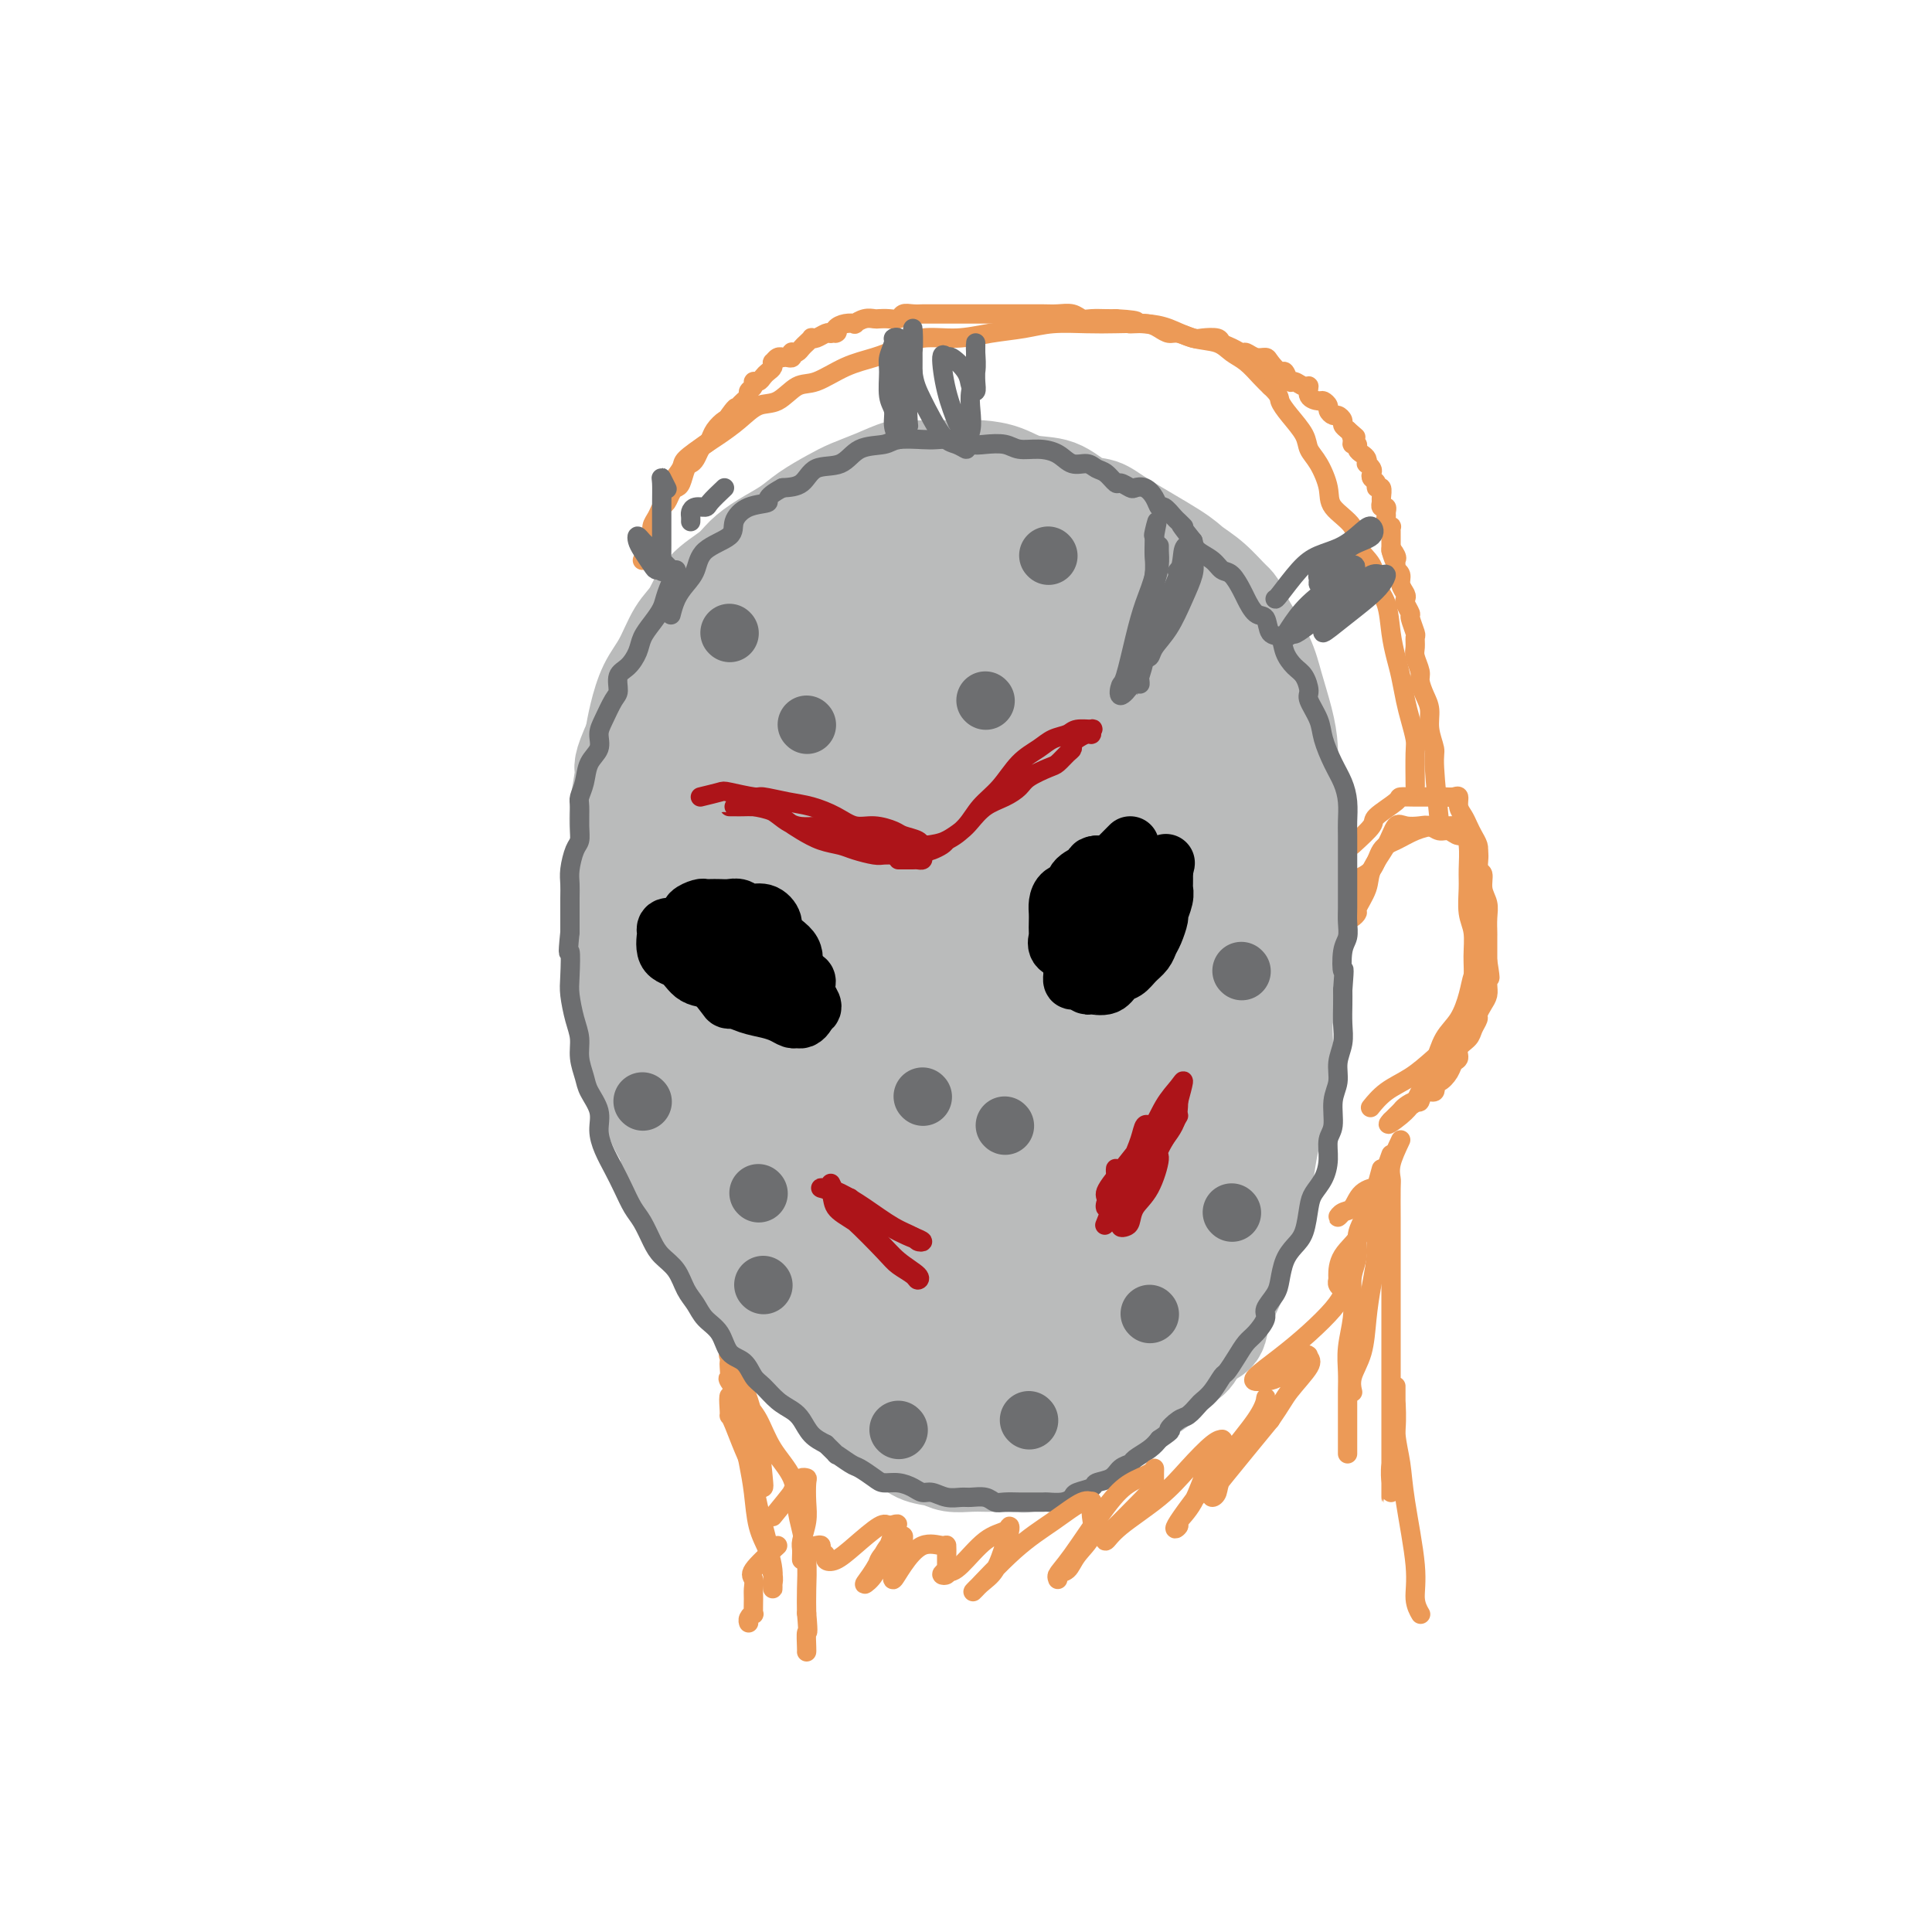 <svg viewBox='0 0 400 400' version='1.1' xmlns='http://www.w3.org/2000/svg' xmlns:xlink='http://www.w3.org/1999/xlink'><g fill='none' stroke='#BABBBB' stroke-width='20' stroke-linecap='round' stroke-linejoin='round'><path d='M204,117c-1.928,-0.847 -3.856,-1.695 -5,-2c-1.144,-0.305 -1.504,-0.068 -2,0c-0.496,0.068 -1.129,-0.034 -2,0c-0.871,0.034 -1.979,0.206 -3,0c-1.021,-0.206 -1.956,-0.788 -3,-1c-1.044,-0.212 -2.198,-0.055 -3,0c-0.802,0.055 -1.254,0.008 -2,0c-0.746,-0.008 -1.788,0.022 -3,0c-1.212,-0.022 -2.595,-0.097 -4,0c-1.405,0.097 -2.833,0.366 -4,1c-1.167,0.634 -2.073,1.635 -3,2c-0.927,0.365 -1.873,0.095 -3,1c-1.127,0.905 -2.434,2.986 -4,4c-1.566,1.014 -3.391,0.963 -5,2c-1.609,1.037 -3.001,3.164 -4,5c-0.999,1.836 -1.606,3.382 -3,5c-1.394,1.618 -3.577,3.310 -5,5c-1.423,1.690 -2.087,3.379 -3,5c-0.913,1.621 -2.076,3.175 -3,5c-0.924,1.825 -1.610,3.920 -2,6c-0.390,2.080 -0.483,4.144 -1,6c-0.517,1.856 -1.459,3.503 -2,6c-0.541,2.497 -0.681,5.845 -1,8c-0.319,2.155 -0.817,3.119 -1,5c-0.183,1.881 -0.052,4.680 0,7c0.052,2.320 0.026,4.160 0,6'/><path d='M133,193c-1.084,7.810 -0.292,5.334 0,6c0.292,0.666 0.086,4.474 0,7c-0.086,2.526 -0.052,3.770 0,5c0.052,1.230 0.122,2.444 0,4c-0.122,1.556 -0.436,3.452 0,5c0.436,1.548 1.623,2.748 2,4c0.377,1.252 -0.055,2.556 0,4c0.055,1.444 0.596,3.029 1,4c0.404,0.971 0.672,1.328 1,2c0.328,0.672 0.718,1.661 1,3c0.282,1.339 0.457,3.030 1,4c0.543,0.970 1.455,1.220 2,2c0.545,0.780 0.725,2.092 1,3c0.275,0.908 0.646,1.413 1,2c0.354,0.587 0.690,1.255 1,2c0.310,0.745 0.594,1.566 1,2c0.406,0.434 0.935,0.481 1,1c0.065,0.519 -0.333,1.509 0,2c0.333,0.491 1.399,0.484 2,1c0.601,0.516 0.738,1.555 1,2c0.262,0.445 0.648,0.294 1,1c0.352,0.706 0.671,2.267 1,3c0.329,0.733 0.668,0.638 1,1c0.332,0.362 0.656,1.181 1,2c0.344,0.819 0.707,1.637 1,2c0.293,0.363 0.515,0.271 1,1c0.485,0.729 1.232,2.278 2,3c0.768,0.722 1.556,0.616 2,1c0.444,0.384 0.543,1.257 1,2c0.457,0.743 1.274,1.355 2,2c0.726,0.645 1.363,1.322 2,2'/><path d='M164,278c3.916,6.141 1.205,2.992 1,2c-0.205,-0.992 2.095,0.172 3,1c0.905,0.828 0.415,1.321 1,2c0.585,0.679 2.244,1.544 3,2c0.756,0.456 0.610,0.502 1,1c0.390,0.498 1.316,1.447 2,2c0.684,0.553 1.128,0.711 2,1c0.872,0.289 2.174,0.708 3,1c0.826,0.292 1.178,0.458 2,1c0.822,0.542 2.116,1.459 3,2c0.884,0.541 1.358,0.704 2,1c0.642,0.296 1.454,0.723 2,1c0.546,0.277 0.828,0.403 2,1c1.172,0.597 3.234,1.666 4,2c0.766,0.334 0.236,-0.068 1,0c0.764,0.068 2.824,0.607 4,1c1.176,0.393 1.470,0.641 2,1c0.530,0.359 1.298,0.828 2,1c0.702,0.172 1.340,0.048 2,0c0.660,-0.048 1.342,-0.019 2,0c0.658,0.019 1.294,0.029 2,0c0.706,-0.029 1.484,-0.097 2,0c0.516,0.097 0.771,0.360 1,0c0.229,-0.360 0.432,-1.343 1,-2c0.568,-0.657 1.499,-0.987 2,-1c0.501,-0.013 0.571,0.291 1,0c0.429,-0.291 1.217,-1.177 2,-2c0.783,-0.823 1.560,-1.581 2,-2c0.440,-0.419 0.541,-0.497 1,-1c0.459,-0.503 1.274,-1.429 2,-2c0.726,-0.571 1.363,-0.785 2,-1'/><path d='M226,290c2.441,-2.303 1.545,-2.559 2,-3c0.455,-0.441 2.261,-1.067 3,-2c0.739,-0.933 0.410,-2.174 1,-3c0.590,-0.826 2.099,-1.237 3,-2c0.901,-0.763 1.195,-1.879 2,-3c0.805,-1.121 2.120,-2.245 3,-3c0.880,-0.755 1.324,-1.139 2,-2c0.676,-0.861 1.585,-2.199 2,-3c0.415,-0.801 0.338,-1.064 1,-2c0.662,-0.936 2.065,-2.546 3,-4c0.935,-1.454 1.402,-2.754 2,-4c0.598,-1.246 1.326,-2.438 2,-4c0.674,-1.562 1.294,-3.494 2,-5c0.706,-1.506 1.497,-2.585 2,-4c0.503,-1.415 0.717,-3.167 1,-5c0.283,-1.833 0.636,-3.749 1,-6c0.364,-2.251 0.741,-4.838 1,-7c0.259,-2.162 0.402,-3.899 1,-6c0.598,-2.101 1.653,-4.565 2,-7c0.347,-2.435 -0.013,-4.841 0,-7c0.013,-2.159 0.400,-4.070 1,-7c0.600,-2.930 1.415,-6.880 2,-10c0.585,-3.120 0.942,-5.411 1,-8c0.058,-2.589 -0.183,-5.477 0,-8c0.183,-2.523 0.789,-4.680 1,-7c0.211,-2.320 0.028,-4.803 0,-7c-0.028,-2.197 0.100,-4.108 0,-6c-0.100,-1.892 -0.429,-3.765 -1,-6c-0.571,-2.235 -1.385,-4.833 -2,-7c-0.615,-2.167 -1.033,-3.905 -2,-6c-0.967,-2.095 -2.484,-4.548 -4,-7'/><path d='M258,129c-1.732,-4.026 -2.063,-4.089 -3,-5c-0.937,-0.911 -2.480,-2.668 -4,-4c-1.520,-1.332 -3.017,-2.239 -4,-3c-0.983,-0.761 -1.450,-1.378 -4,-3c-2.550,-1.622 -7.181,-4.251 -10,-6c-2.819,-1.749 -3.824,-2.619 -5,-3c-1.176,-0.381 -2.523,-0.274 -4,-1c-1.477,-0.726 -3.083,-2.286 -5,-3c-1.917,-0.714 -4.146,-0.584 -6,-1c-1.854,-0.416 -3.333,-1.379 -5,-2c-1.667,-0.621 -3.522,-0.900 -5,-1c-1.478,-0.100 -2.579,-0.021 -4,0c-1.421,0.021 -3.164,-0.016 -5,0c-1.836,0.016 -3.767,0.087 -5,0c-1.233,-0.087 -1.768,-0.330 -3,0c-1.232,0.330 -3.160,1.232 -5,2c-1.840,0.768 -3.590,1.402 -5,2c-1.410,0.598 -2.478,1.160 -4,2c-1.522,0.840 -3.497,1.957 -5,3c-1.503,1.043 -2.535,2.013 -4,3c-1.465,0.987 -3.364,1.990 -5,3c-1.636,1.010 -3.008,2.028 -4,3c-0.992,0.972 -1.606,1.897 -3,3c-1.394,1.103 -3.570,2.383 -5,4c-1.430,1.617 -2.113,3.573 -3,5c-0.887,1.427 -1.978,2.327 -3,4c-1.022,1.673 -1.975,4.118 -3,6c-1.025,1.882 -2.122,3.199 -3,5c-0.878,1.801 -1.537,4.086 -2,6c-0.463,1.914 -0.732,3.457 -1,5'/><path d='M131,153c-2.713,6.034 -1.995,5.620 -2,7c-0.005,1.380 -0.733,4.555 -1,7c-0.267,2.445 -0.071,4.161 0,6c0.071,1.839 0.019,3.801 0,6c-0.019,2.199 -0.004,4.634 0,7c0.004,2.366 -0.003,4.662 0,7c0.003,2.338 0.017,4.716 0,7c-0.017,2.284 -0.063,4.472 0,7c0.063,2.528 0.236,5.395 1,8c0.764,2.605 2.118,4.949 3,7c0.882,2.051 1.293,3.808 2,6c0.707,2.192 1.711,4.818 3,7c1.289,2.182 2.864,3.920 4,6c1.136,2.080 1.833,4.502 3,7c1.167,2.498 2.805,5.074 4,7c1.195,1.926 1.946,3.204 3,5c1.054,1.796 2.411,4.111 4,6c1.589,1.889 3.411,3.351 5,5c1.589,1.649 2.945,3.484 4,5c1.055,1.516 1.807,2.713 3,4c1.193,1.287 2.825,2.665 4,4c1.175,1.335 1.892,2.627 3,4c1.108,1.373 2.607,2.826 4,4c1.393,1.174 2.679,2.070 4,3c1.321,0.930 2.679,1.895 4,3c1.321,1.105 2.607,2.349 4,3c1.393,0.651 2.893,0.710 4,1c1.107,0.290 1.823,0.810 3,1c1.177,0.190 2.817,0.051 4,0c1.183,-0.051 1.909,-0.015 3,0c1.091,0.015 2.545,0.007 4,0'/><path d='M208,303c3.402,0.279 2.907,-0.023 3,0c0.093,0.023 0.772,0.372 2,0c1.228,-0.372 3.003,-1.466 4,-2c0.997,-0.534 1.214,-0.510 2,-1c0.786,-0.490 2.140,-1.496 3,-2c0.860,-0.504 1.226,-0.505 2,-1c0.774,-0.495 1.957,-1.482 3,-2c1.043,-0.518 1.946,-0.565 3,-1c1.054,-0.435 2.259,-1.257 3,-2c0.741,-0.743 1.018,-1.405 2,-2c0.982,-0.595 2.671,-1.122 4,-2c1.329,-0.878 2.300,-2.106 3,-3c0.700,-0.894 1.128,-1.453 2,-2c0.872,-0.547 2.187,-1.082 3,-2c0.813,-0.918 1.125,-2.220 2,-3c0.875,-0.780 2.315,-1.040 3,-2c0.685,-0.960 0.616,-2.621 1,-4c0.384,-1.379 1.220,-2.476 2,-4c0.780,-1.524 1.504,-3.476 2,-5c0.496,-1.524 0.763,-2.621 1,-4c0.237,-1.379 0.445,-3.041 1,-5c0.555,-1.959 1.458,-4.214 2,-6c0.542,-1.786 0.723,-3.101 1,-5c0.277,-1.899 0.649,-4.380 1,-6c0.351,-1.620 0.682,-2.379 1,-4c0.318,-1.621 0.624,-4.105 1,-6c0.376,-1.895 0.822,-3.201 1,-5c0.178,-1.799 0.089,-4.090 0,-6c-0.089,-1.910 -0.178,-3.437 0,-5c0.178,-1.563 0.622,-3.161 1,-5c0.378,-1.839 0.689,-3.920 1,-6'/><path d='M268,200c1.083,-8.496 0.290,-5.737 0,-6c-0.290,-0.263 -0.077,-3.547 0,-6c0.077,-2.453 0.018,-4.074 0,-6c-0.018,-1.926 0.006,-4.157 0,-6c-0.006,-1.843 -0.041,-3.297 0,-5c0.041,-1.703 0.159,-3.654 0,-6c-0.159,-2.346 -0.594,-5.085 -1,-7c-0.406,-1.915 -0.783,-3.006 -1,-5c-0.217,-1.994 -0.274,-4.892 -1,-7c-0.726,-2.108 -2.122,-3.424 -3,-5c-0.878,-1.576 -1.238,-3.410 -2,-5c-0.762,-1.590 -1.924,-2.936 -3,-4c-1.076,-1.064 -2.065,-1.845 -3,-3c-0.935,-1.155 -1.815,-2.684 -3,-4c-1.185,-1.316 -2.673,-2.417 -4,-4c-1.327,-1.583 -2.491,-3.646 -4,-5c-1.509,-1.354 -3.362,-1.999 -5,-3c-1.638,-1.001 -3.059,-2.359 -5,-3c-1.941,-0.641 -4.400,-0.564 -6,-1c-1.600,-0.436 -2.339,-1.385 -4,-2c-1.661,-0.615 -4.242,-0.897 -6,-1c-1.758,-0.103 -2.693,-0.028 -4,0c-1.307,0.028 -2.985,0.008 -5,0c-2.015,-0.008 -4.365,-0.004 -6,0c-1.635,0.004 -2.555,0.007 -4,0c-1.445,-0.007 -3.417,-0.026 -5,0c-1.583,0.026 -2.778,0.095 -4,0c-1.222,-0.095 -2.472,-0.355 -4,0c-1.528,0.355 -3.334,1.326 -5,2c-1.666,0.674 -3.190,1.050 -5,2c-1.810,0.950 -3.905,2.475 -6,4'/><path d='M169,114c-3.145,2.072 -3.009,3.250 -4,5c-0.991,1.750 -3.109,4.070 -5,6c-1.891,1.930 -3.556,3.471 -5,6c-1.444,2.529 -2.668,6.046 -4,9c-1.332,2.954 -2.773,5.344 -4,9c-1.227,3.656 -2.242,8.579 -3,13c-0.758,4.421 -1.261,8.340 -2,13c-0.739,4.660 -1.715,10.060 -2,15c-0.285,4.940 0.121,9.422 0,13c-0.121,3.578 -0.770,6.254 -1,9c-0.230,2.746 -0.039,5.562 0,7c0.039,1.438 -0.072,1.497 0,2c0.072,0.503 0.326,1.448 1,-1c0.674,-2.448 1.768,-8.290 3,-15c1.232,-6.710 2.604,-14.290 4,-21c1.396,-6.710 2.817,-12.551 5,-19c2.183,-6.449 5.129,-13.507 8,-20c2.871,-6.493 5.669,-12.421 8,-17c2.331,-4.579 4.195,-7.809 6,-10c1.805,-2.191 3.549,-3.342 5,-4c1.451,-0.658 2.607,-0.822 3,-1c0.393,-0.178 0.022,-0.372 0,0c-0.022,0.372 0.307,1.308 0,4c-0.307,2.692 -1.248,7.139 -4,14c-2.752,6.861 -7.316,16.134 -11,24c-3.684,7.866 -6.490,14.323 -9,21c-2.510,6.677 -4.724,13.573 -6,19c-1.276,5.427 -1.613,9.384 -2,13c-0.387,3.616 -0.825,6.890 -1,9c-0.175,2.110 -0.088,3.055 0,4'/><path d='M149,221c-0.369,4.409 0.208,2.432 1,1c0.792,-1.432 1.798,-2.318 4,-7c2.202,-4.682 5.601,-13.160 8,-22c2.399,-8.840 3.799,-18.043 6,-27c2.201,-8.957 5.203,-17.670 8,-25c2.797,-7.330 5.389,-13.277 7,-17c1.611,-3.723 2.240,-5.221 3,-6c0.760,-0.779 1.650,-0.841 2,0c0.350,0.841 0.160,2.583 0,5c-0.160,2.417 -0.289,5.510 -2,11c-1.711,5.490 -5.004,13.378 -8,21c-2.996,7.622 -5.696,14.977 -8,23c-2.304,8.023 -4.211,16.712 -6,24c-1.789,7.288 -3.460,13.174 -4,18c-0.540,4.826 0.050,8.592 0,12c-0.050,3.408 -0.742,6.457 -1,9c-0.258,2.543 -0.084,4.578 0,5c0.084,0.422 0.077,-0.770 0,0c-0.077,0.770 -0.225,3.503 1,0c1.225,-3.503 3.824,-13.240 6,-23c2.176,-9.760 3.931,-19.542 6,-29c2.069,-9.458 4.452,-18.591 7,-27c2.548,-8.409 5.261,-16.094 8,-22c2.739,-5.906 5.505,-10.034 8,-14c2.495,-3.966 4.720,-7.771 6,-10c1.280,-2.229 1.616,-2.882 2,-3c0.384,-0.118 0.816,0.300 1,1c0.184,0.700 0.122,1.682 0,4c-0.122,2.318 -0.302,5.970 -2,12c-1.698,6.030 -4.914,14.437 -8,23c-3.086,8.563 -6.043,17.281 -9,26'/><path d='M185,184c-3.650,11.431 -4.274,15.507 -6,21c-1.726,5.493 -4.553,12.402 -6,19c-1.447,6.598 -1.513,12.885 -2,18c-0.487,5.115 -1.396,9.058 -2,12c-0.604,2.942 -0.903,4.882 -1,6c-0.097,1.118 0.010,1.412 0,2c-0.010,0.588 -0.135,1.468 0,-1c0.135,-2.468 0.530,-8.285 2,-17c1.470,-8.715 4.015,-20.329 6,-31c1.985,-10.671 3.411,-20.400 6,-29c2.589,-8.600 6.343,-16.071 9,-22c2.657,-5.929 4.218,-10.315 6,-14c1.782,-3.685 3.786,-6.670 5,-8c1.214,-1.330 1.638,-1.006 2,-1c0.362,0.006 0.663,-0.308 1,1c0.337,1.308 0.711,4.237 0,11c-0.711,6.763 -2.508,17.360 -5,28c-2.492,10.640 -5.680,21.323 -8,30c-2.320,8.677 -3.773,15.346 -5,22c-1.227,6.654 -2.228,13.291 -3,18c-0.772,4.709 -1.313,7.489 -2,10c-0.687,2.511 -1.518,4.752 -2,6c-0.482,1.248 -0.614,1.502 -1,2c-0.386,0.498 -1.025,1.240 0,-4c1.025,-5.240 3.715,-16.462 6,-27c2.285,-10.538 4.165,-20.393 6,-29c1.835,-8.607 3.624,-15.967 6,-23c2.376,-7.033 5.338,-13.741 8,-19c2.662,-5.259 5.024,-9.070 7,-12c1.976,-2.930 3.564,-4.980 5,-6c1.436,-1.020 2.718,-1.010 4,-1'/><path d='M221,146c1.601,-1.271 1.104,-0.950 1,0c-0.104,0.950 0.187,2.527 0,7c-0.187,4.473 -0.850,11.841 -3,22c-2.150,10.159 -5.785,23.110 -8,33c-2.215,9.890 -3.008,16.719 -4,23c-0.992,6.281 -2.183,12.013 -3,16c-0.817,3.987 -1.261,6.230 -2,8c-0.739,1.770 -1.772,3.067 -2,4c-0.228,0.933 0.350,1.503 0,0c-0.350,-1.503 -1.628,-5.079 -2,-13c-0.372,-7.921 0.162,-20.188 1,-31c0.838,-10.812 1.980,-20.169 3,-29c1.020,-8.831 1.919,-17.137 3,-24c1.081,-6.863 2.344,-12.284 3,-17c0.656,-4.716 0.703,-8.727 1,-12c0.297,-3.273 0.842,-5.807 1,-8c0.158,-2.193 -0.071,-4.046 0,-6c0.071,-1.954 0.442,-4.011 1,-5c0.558,-0.989 1.302,-0.911 2,-1c0.698,-0.089 1.350,-0.345 2,0c0.650,0.345 1.299,1.293 2,5c0.701,3.707 1.456,10.175 2,17c0.544,6.825 0.878,14.006 1,22c0.122,7.994 0.033,16.800 0,23c-0.033,6.200 -0.011,9.792 0,13c0.011,3.208 0.010,6.030 0,8c-0.010,1.970 -0.027,3.086 0,4c0.027,0.914 0.100,1.626 0,1c-0.100,-0.626 -0.373,-2.592 -1,-4c-0.627,-1.408 -1.608,-2.260 -2,-8c-0.392,-5.740 -0.196,-16.370 0,-27'/><path d='M217,167c-0.482,-9.911 -0.188,-15.690 0,-22c0.188,-6.310 0.268,-13.151 1,-18c0.732,-4.849 2.114,-7.707 3,-9c0.886,-1.293 1.276,-1.022 2,-1c0.724,0.022 1.783,-0.203 3,1c1.217,1.203 2.593,3.836 4,7c1.407,3.164 2.845,6.858 5,11c2.155,4.142 5.026,8.733 7,14c1.974,5.267 3.051,11.212 4,17c0.949,5.788 1.768,11.420 2,17c0.232,5.580 -0.124,11.107 0,16c0.124,4.893 0.730,9.150 0,13c-0.730,3.850 -2.794,7.292 -4,9c-1.206,1.708 -1.553,1.681 -2,2c-0.447,0.319 -0.996,0.985 -2,1c-1.004,0.015 -2.465,-0.619 -4,-6c-1.535,-5.381 -3.144,-15.509 -4,-24c-0.856,-8.491 -0.958,-15.346 -1,-22c-0.042,-6.654 -0.023,-13.106 0,-18c0.023,-4.894 0.050,-8.229 0,-11c-0.050,-2.771 -0.176,-4.976 0,-6c0.176,-1.024 0.655,-0.866 1,-1c0.345,-0.134 0.555,-0.558 1,0c0.445,0.558 1.124,2.100 2,4c0.876,1.900 1.950,4.158 3,8c1.050,3.842 2.076,9.269 3,16c0.924,6.731 1.745,14.768 2,23c0.255,8.232 -0.055,16.660 0,25c0.055,8.340 0.476,16.591 0,23c-0.476,6.409 -1.850,10.974 -3,15c-1.150,4.026 -2.075,7.513 -3,11'/><path d='M237,262c-1.528,5.126 -2.349,4.941 -3,5c-0.651,0.059 -1.132,0.361 -2,0c-0.868,-0.361 -2.122,-1.386 -3,-7c-0.878,-5.614 -1.378,-15.818 -2,-26c-0.622,-10.182 -1.365,-20.342 -1,-30c0.365,-9.658 1.838,-18.815 3,-26c1.162,-7.185 2.014,-12.399 3,-16c0.986,-3.601 2.106,-5.591 3,-7c0.894,-1.409 1.562,-2.237 2,-2c0.438,0.237 0.646,1.540 1,5c0.354,3.460 0.853,9.076 1,15c0.147,5.924 -0.059,12.155 0,19c0.059,6.845 0.383,14.305 0,21c-0.383,6.695 -1.472,12.626 -3,18c-1.528,5.374 -3.496,10.189 -5,14c-1.504,3.811 -2.543,6.616 -4,9c-1.457,2.384 -3.330,4.348 -5,5c-1.670,0.652 -3.136,-0.007 -4,0c-0.864,0.007 -1.127,0.681 -2,0c-0.873,-0.681 -2.355,-2.718 -3,-7c-0.645,-4.282 -0.453,-10.809 0,-15c0.453,-4.191 1.168,-6.045 2,-8c0.832,-1.955 1.781,-4.011 3,-5c1.219,-0.989 2.708,-0.910 4,0c1.292,0.910 2.387,2.651 3,5c0.613,2.349 0.744,5.306 1,9c0.256,3.694 0.636,8.124 0,12c-0.636,3.876 -2.286,7.197 -4,11c-1.714,3.803 -3.490,8.086 -5,11c-1.510,2.914 -2.755,4.457 -4,6'/><path d='M213,278c-3.053,5.317 -4.184,4.608 -5,5c-0.816,0.392 -1.317,1.884 -2,3c-0.683,1.116 -1.549,1.856 -2,2c-0.451,0.144 -0.489,-0.307 -1,0c-0.511,0.307 -1.496,1.373 -3,0c-1.504,-1.373 -3.529,-5.186 -6,-10c-2.471,-4.814 -5.390,-10.628 -8,-15c-2.610,-4.372 -4.912,-7.303 -7,-10c-2.088,-2.697 -3.963,-5.160 -6,-7c-2.037,-1.840 -4.237,-3.057 -6,-5c-1.763,-1.943 -3.088,-4.612 -5,-7c-1.912,-2.388 -4.410,-4.494 -6,-7c-1.590,-2.506 -2.273,-5.413 -3,-7c-0.727,-1.587 -1.497,-1.854 -2,-1c-0.503,0.854 -0.740,2.828 0,6c0.740,3.172 2.458,7.541 4,12c1.542,4.459 2.909,9.009 5,13c2.091,3.991 4.906,7.425 8,11c3.094,3.575 6.465,7.293 9,10c2.535,2.707 4.233,4.405 6,6c1.767,1.595 3.603,3.089 5,4c1.397,0.911 2.355,1.241 3,1c0.645,-0.241 0.976,-1.052 0,-4c-0.976,-2.948 -3.259,-8.034 -6,-13c-2.741,-4.966 -5.942,-9.811 -8,-14c-2.058,-4.189 -2.974,-7.721 -5,-10c-2.026,-2.279 -5.161,-3.306 -7,-4c-1.839,-0.694 -2.383,-1.055 -3,-1c-0.617,0.055 -1.309,0.528 -2,1'/><path d='M160,237c-1.870,-0.116 -0.545,1.595 0,3c0.545,1.405 0.311,2.505 0,4c-0.311,1.495 -0.700,3.385 0,6c0.700,2.615 2.489,5.956 5,9c2.511,3.044 5.745,5.791 8,8c2.255,2.209 3.533,3.880 5,5c1.467,1.120 3.125,1.690 4,2c0.875,0.310 0.968,0.359 1,0c0.032,-0.359 0.002,-1.126 0,-2c-0.002,-0.874 0.025,-1.855 -1,-4c-1.025,-2.145 -3.102,-5.453 -5,-8c-1.898,-2.547 -3.619,-4.331 -5,-5c-1.381,-0.669 -2.423,-0.223 -3,0c-0.577,0.223 -0.689,0.222 -1,0c-0.311,-0.222 -0.821,-0.664 0,0c0.821,0.664 2.973,2.433 5,4c2.027,1.567 3.929,2.932 6,4c2.071,1.068 4.312,1.838 6,2c1.688,0.162 2.825,-0.283 4,0c1.175,0.283 2.388,1.293 4,0c1.612,-1.293 3.621,-4.888 5,-10c1.379,-5.112 2.127,-11.739 3,-18c0.873,-6.261 1.871,-12.155 3,-18c1.129,-5.845 2.388,-11.639 4,-17c1.612,-5.361 3.578,-10.287 5,-14c1.422,-3.713 2.299,-6.212 4,-9c1.701,-2.788 4.227,-5.866 6,-8c1.773,-2.134 2.792,-3.324 4,-5c1.208,-1.676 2.604,-3.838 4,-6'/><path d='M231,160c3.193,-5.354 2.176,-4.740 2,-5c-0.176,-0.260 0.489,-1.394 1,-2c0.511,-0.606 0.869,-0.682 1,0c0.131,0.682 0.035,2.124 0,5c-0.035,2.876 -0.010,7.187 0,13c0.010,5.813 0.003,13.128 0,20c-0.003,6.872 -0.004,13.299 0,18c0.004,4.701 0.011,7.674 0,10c-0.011,2.326 -0.042,4.003 0,5c0.042,0.997 0.155,1.314 0,2c-0.155,0.686 -0.578,1.740 -1,-1c-0.422,-2.740 -0.842,-9.275 -1,-16c-0.158,-6.725 -0.052,-13.640 0,-20c0.052,-6.360 0.051,-12.167 0,-18c-0.051,-5.833 -0.152,-11.694 0,-16c0.152,-4.306 0.556,-7.057 1,-9c0.444,-1.943 0.926,-3.077 1,-4c0.074,-0.923 -0.260,-1.636 0,-2c0.260,-0.364 1.116,-0.380 2,0c0.884,0.380 1.798,1.158 3,2c1.202,0.842 2.694,1.750 4,3c1.306,1.250 2.426,2.842 4,4c1.574,1.158 3.601,1.883 5,4c1.399,2.117 2.171,5.627 3,9c0.829,3.373 1.713,6.608 2,11c0.287,4.392 -0.025,9.942 0,15c0.025,5.058 0.388,9.624 0,14c-0.388,4.376 -1.528,8.563 -3,13c-1.472,4.437 -3.278,9.125 -5,13c-1.722,3.875 -3.361,6.938 -5,10'/><path d='M245,238c-2.885,7.150 -3.598,7.023 -5,8c-1.402,0.977 -3.493,3.056 -5,5c-1.507,1.944 -2.428,3.751 -4,5c-1.572,1.249 -3.794,1.939 -5,3c-1.206,1.061 -1.397,2.492 -2,3c-0.603,0.508 -1.620,0.093 -2,0c-0.380,-0.093 -0.123,0.134 0,-2c0.123,-2.134 0.114,-6.630 0,-10c-0.114,-3.370 -0.332,-5.613 0,-8c0.332,-2.387 1.215,-4.918 2,-6c0.785,-1.082 1.471,-0.715 2,0c0.529,0.715 0.902,1.779 1,4c0.098,2.221 -0.078,5.599 0,9c0.078,3.401 0.411,6.823 -1,10c-1.411,3.177 -4.567,6.108 -7,9c-2.433,2.892 -4.143,5.746 -6,8c-1.857,2.254 -3.860,3.909 -5,5c-1.140,1.091 -1.418,1.617 -2,2c-0.582,0.383 -1.470,0.624 -2,1c-0.530,0.376 -0.702,0.886 0,-1c0.702,-1.886 2.279,-6.167 4,-9c1.721,-2.833 3.588,-4.219 5,-6c1.412,-1.781 2.369,-3.957 3,-5c0.631,-1.043 0.935,-0.952 1,-1c0.065,-0.048 -0.108,-0.237 0,0c0.108,0.237 0.496,0.898 0,2c-0.496,1.102 -1.875,2.646 -3,4c-1.125,1.354 -1.995,2.518 -3,4c-1.005,1.482 -2.144,3.280 -3,4c-0.856,0.720 -1.428,0.360 -2,0'/><path d='M206,276c-1.667,2.167 -0.833,1.083 0,0'/></g>
<g fill='none' stroke='#EC9A57' stroke-width='4' stroke-linecap='round' stroke-linejoin='round'><path d='M133,116c0.414,-0.863 0.828,-1.726 1,-2c0.172,-0.274 0.102,0.040 0,0c-0.102,-0.040 -0.234,-0.434 0,-1c0.234,-0.566 0.836,-1.302 1,-2c0.164,-0.698 -0.111,-1.356 0,-2c0.111,-0.644 0.607,-1.272 1,-2c0.393,-0.728 0.683,-1.555 1,-2c0.317,-0.445 0.662,-0.508 1,-1c0.338,-0.492 0.668,-1.413 1,-2c0.332,-0.587 0.666,-0.839 1,-1c0.334,-0.161 0.667,-0.232 1,-1c0.333,-0.768 0.667,-2.233 1,-3c0.333,-0.767 0.667,-0.835 1,-1c0.333,-0.165 0.666,-0.428 1,-1c0.334,-0.572 0.671,-1.453 1,-2c0.329,-0.547 0.652,-0.760 1,-1c0.348,-0.240 0.722,-0.508 1,-1c0.278,-0.492 0.459,-1.209 1,-2c0.541,-0.791 1.440,-1.654 2,-2c0.560,-0.346 0.780,-0.173 1,0'/><path d='M151,87c2.737,-4.665 0.580,-1.827 0,-1c-0.580,0.827 0.418,-0.356 1,-1c0.582,-0.644 0.748,-0.750 1,-1c0.252,-0.250 0.588,-0.645 1,-1c0.412,-0.355 0.898,-0.669 1,-1c0.102,-0.331 -0.180,-0.680 0,-1c0.180,-0.320 0.821,-0.611 1,-1c0.179,-0.389 -0.106,-0.878 0,-1c0.106,-0.122 0.603,0.121 1,0c0.397,-0.121 0.694,-0.606 1,-1c0.306,-0.394 0.621,-0.698 1,-1c0.379,-0.302 0.824,-0.603 1,-1c0.176,-0.397 0.085,-0.891 0,-1c-0.085,-0.109 -0.164,0.167 0,0c0.164,-0.167 0.569,-0.776 1,-1c0.431,-0.224 0.886,-0.064 1,0c0.114,0.064 -0.114,0.031 0,0c0.114,-0.031 0.569,-0.060 1,0c0.431,0.060 0.836,0.209 1,0c0.164,-0.209 0.085,-0.777 0,-1c-0.085,-0.223 -0.177,-0.102 0,0c0.177,0.102 0.621,0.185 1,0c0.379,-0.185 0.692,-0.637 1,-1c0.308,-0.363 0.611,-0.637 1,-1c0.389,-0.363 0.864,-0.816 1,-1c0.136,-0.184 -0.067,-0.101 0,0c0.067,0.101 0.403,0.219 1,0c0.597,-0.219 1.456,-0.777 2,-1c0.544,-0.223 0.772,-0.112 1,0'/><path d='M172,69c1.952,-0.729 1.330,-0.051 1,0c-0.330,0.051 -0.370,-0.526 0,-1c0.370,-0.474 1.150,-0.845 2,-1c0.850,-0.155 1.771,-0.094 2,0c0.229,0.094 -0.234,0.221 0,0c0.234,-0.221 1.166,-0.790 2,-1c0.834,-0.210 1.571,-0.060 2,0c0.429,0.060 0.551,0.030 1,0c0.449,-0.030 1.224,-0.061 2,0c0.776,0.061 1.554,0.212 2,0c0.446,-0.212 0.561,-0.789 1,-1c0.439,-0.211 1.201,-0.057 2,0c0.799,0.057 1.636,0.015 2,0c0.364,-0.015 0.256,-0.004 1,0c0.744,0.004 2.340,0.001 3,0c0.660,-0.001 0.384,-0.000 1,0c0.616,0.000 2.124,0.000 3,0c0.876,-0.000 1.122,-0.000 2,0c0.878,0.000 2.390,-0.000 3,0c0.610,0.000 0.319,0.000 1,0c0.681,-0.000 2.335,-0.000 3,0c0.665,0.000 0.341,0.000 1,0c0.659,-0.000 2.302,-0.001 3,0c0.698,0.001 0.452,0.004 1,0c0.548,-0.004 1.889,-0.015 3,0c1.111,0.015 1.992,0.057 3,0c1.008,-0.057 2.143,-0.211 3,0c0.857,0.211 1.436,0.789 2,1c0.564,0.211 1.113,0.057 2,0c0.887,-0.057 2.110,-0.016 3,0c0.890,0.016 1.445,0.008 2,0'/><path d='M231,66c7.036,0.393 3.627,0.875 3,1c-0.627,0.125 1.527,-0.106 3,0c1.473,0.106 2.266,0.551 3,1c0.734,0.449 1.409,0.904 2,1c0.591,0.096 1.099,-0.167 2,0c0.901,0.167 2.194,0.766 3,1c0.806,0.234 1.123,0.105 2,0c0.877,-0.105 2.314,-0.187 3,0c0.686,0.187 0.620,0.642 1,1c0.380,0.358 1.205,0.617 2,1c0.795,0.383 1.560,0.889 2,1c0.440,0.111 0.555,-0.172 1,0c0.445,0.172 1.218,0.801 2,1c0.782,0.199 1.572,-0.030 2,0c0.428,0.030 0.495,0.318 1,1c0.505,0.682 1.448,1.756 2,2c0.552,0.244 0.712,-0.343 1,0c0.288,0.343 0.702,1.615 1,2c0.298,0.385 0.479,-0.117 1,0c0.521,0.117 1.382,0.854 2,1c0.618,0.146 0.993,-0.297 1,0c0.007,0.297 -0.353,1.336 0,2c0.353,0.664 1.418,0.952 2,1c0.582,0.048 0.680,-0.146 1,0c0.320,0.146 0.860,0.630 1,1c0.140,0.370 -0.121,0.624 0,1c0.121,0.376 0.624,0.874 1,1c0.376,0.126 0.627,-0.121 1,0c0.373,0.121 0.870,0.609 1,1c0.130,0.391 -0.106,0.683 0,1c0.106,0.317 0.553,0.658 1,1'/><path d='M279,89c2.852,2.503 1.481,1.262 1,1c-0.481,-0.262 -0.074,0.455 0,1c0.074,0.545 -0.187,0.919 0,1c0.187,0.081 0.821,-0.132 1,0c0.179,0.132 -0.097,0.609 0,1c0.097,0.391 0.565,0.696 1,1c0.435,0.304 0.835,0.606 1,1c0.165,0.394 0.096,0.879 0,1c-0.096,0.121 -0.218,-0.123 0,0c0.218,0.123 0.775,0.612 1,1c0.225,0.388 0.117,0.677 0,1c-0.117,0.323 -0.242,0.682 0,1c0.242,0.318 0.850,0.596 1,1c0.150,0.404 -0.157,0.935 0,1c0.157,0.065 0.778,-0.337 1,0c0.222,0.337 0.045,1.414 0,2c-0.045,0.586 0.041,0.682 0,1c-0.041,0.318 -0.208,0.858 0,1c0.208,0.142 0.792,-0.116 1,0c0.208,0.116 0.042,0.605 0,1c-0.042,0.395 0.041,0.697 0,1c-0.041,0.303 -0.207,0.606 0,1c0.207,0.394 0.788,0.879 1,1c0.212,0.121 0.057,-0.122 0,0c-0.057,0.122 -0.015,0.610 0,1c0.015,0.390 0.004,0.682 0,1c-0.004,0.318 -0.001,0.663 0,1c0.001,0.337 0.000,0.668 0,1c-0.000,0.332 -0.000,0.666 0,1'/><path d='M288,114c1.332,3.820 0.161,0.870 0,0c-0.161,-0.870 0.688,0.341 1,1c0.312,0.659 0.088,0.767 0,1c-0.088,0.233 -0.039,0.590 0,1c0.039,0.410 0.067,0.873 0,1c-0.067,0.127 -0.228,-0.082 0,0c0.228,0.082 0.845,0.455 1,1c0.155,0.545 -0.150,1.264 0,2c0.150,0.736 0.757,1.491 1,2c0.243,0.509 0.121,0.774 0,1c-0.121,0.226 -0.243,0.413 0,1c0.243,0.587 0.850,1.575 1,2c0.150,0.425 -0.157,0.287 0,1c0.157,0.713 0.778,2.278 1,3c0.222,0.722 0.045,0.601 0,1c-0.045,0.399 0.043,1.317 0,2c-0.043,0.683 -0.218,1.130 0,2c0.218,0.870 0.828,2.164 1,3c0.172,0.836 -0.093,1.215 0,2c0.093,0.785 0.546,1.976 1,3c0.454,1.024 0.910,1.881 1,3c0.090,1.119 -0.186,2.502 0,4c0.186,1.498 0.833,3.113 1,4c0.167,0.887 -0.147,1.047 0,4c0.147,2.953 0.756,8.701 1,11c0.244,2.299 0.122,1.150 0,0'/><path d='M280,175c1.695,-1.547 3.391,-3.094 4,-4c0.609,-0.906 0.132,-1.171 1,-2c0.868,-0.829 3.082,-2.222 4,-3c0.918,-0.778 0.539,-0.941 1,-1c0.461,-0.059 1.762,-0.015 3,0c1.238,0.015 2.413,0.003 3,0c0.587,-0.003 0.587,0.005 1,0c0.413,-0.005 1.238,-0.024 2,0c0.762,0.024 1.461,0.089 2,0c0.539,-0.089 0.918,-0.333 1,0c0.082,0.333 -0.132,1.244 0,2c0.132,0.756 0.610,1.356 1,2c0.390,0.644 0.692,1.332 1,2c0.308,0.668 0.623,1.315 1,2c0.377,0.685 0.818,1.408 1,2c0.182,0.592 0.105,1.054 0,2c-0.105,0.946 -0.238,2.377 0,3c0.238,0.623 0.848,0.437 1,1c0.152,0.563 -0.156,1.875 0,3c0.156,1.125 0.774,2.062 1,3c0.226,0.938 0.061,1.876 0,3c-0.061,1.124 -0.016,2.435 0,3c0.016,0.565 0.004,0.383 0,1c-0.004,0.617 -0.001,2.033 0,3c0.001,0.967 0.001,1.483 0,2'/><path d='M308,199c0.927,5.678 0.246,2.872 0,2c-0.246,-0.872 -0.056,0.190 0,1c0.056,0.810 -0.023,1.368 0,2c0.023,0.632 0.146,1.338 0,2c-0.146,0.662 -0.563,1.280 -1,2c-0.437,0.720 -0.895,1.544 -1,2c-0.105,0.456 0.145,0.546 0,1c-0.145,0.454 -0.683,1.273 -1,2c-0.317,0.727 -0.413,1.363 -1,2c-0.587,0.637 -1.666,1.275 -2,2c-0.334,0.725 0.078,1.537 0,2c-0.078,0.463 -0.646,0.577 -1,1c-0.354,0.423 -0.494,1.155 -1,2c-0.506,0.845 -1.379,1.803 -2,2c-0.621,0.197 -0.992,-0.369 -1,0c-0.008,0.369 0.345,1.671 0,2c-0.345,0.329 -1.388,-0.315 -2,0c-0.612,0.315 -0.794,1.590 -1,2c-0.206,0.410 -0.437,-0.044 -1,0c-0.563,0.044 -1.457,0.586 -2,1c-0.543,0.414 -0.734,0.699 -1,1c-0.266,0.301 -0.607,0.617 -1,1c-0.393,0.383 -0.836,0.834 -1,1c-0.164,0.166 -0.047,0.047 0,0c0.047,-0.047 0.023,-0.024 0,0'/><path d='M288,232c-1.670,1.749 0.655,0.122 2,-1c1.345,-1.122 1.710,-1.738 2,-2c0.290,-0.262 0.504,-0.168 1,-1c0.496,-0.832 1.274,-2.588 2,-4c0.726,-1.412 1.398,-2.479 2,-4c0.602,-1.521 1.132,-3.497 2,-5c0.868,-1.503 2.075,-2.533 3,-4c0.925,-1.467 1.568,-3.371 2,-5c0.432,-1.629 0.651,-2.981 1,-4c0.349,-1.019 0.827,-1.703 1,-3c0.173,-1.297 0.040,-3.207 0,-5c-0.040,-1.793 0.011,-3.471 0,-6c-0.011,-2.529 -0.086,-5.911 0,-8c0.086,-2.089 0.333,-2.884 0,-4c-0.333,-1.116 -1.244,-2.551 -2,-3c-0.756,-0.449 -1.356,0.090 -2,0c-0.644,-0.090 -1.331,-0.808 -2,-1c-0.669,-0.192 -1.320,0.142 -2,0c-0.680,-0.142 -1.388,-0.759 -2,-1c-0.612,-0.241 -1.127,-0.105 -2,0c-0.873,0.105 -2.102,0.179 -3,0c-0.898,-0.179 -1.464,-0.612 -2,0c-0.536,0.612 -1.043,2.268 -2,4c-0.957,1.732 -2.365,3.540 -3,5c-0.635,1.460 -0.496,2.571 -1,4c-0.504,1.429 -1.651,3.177 -2,4c-0.349,0.823 0.098,0.722 0,1c-0.098,0.278 -0.742,0.937 -1,1c-0.258,0.063 -0.129,-0.468 0,-1'/><path d='M280,189c-1.720,2.044 -0.519,-1.847 0,-4c0.519,-2.153 0.357,-2.569 1,-3c0.643,-0.431 2.090,-0.876 3,-2c0.910,-1.124 1.283,-2.928 2,-4c0.717,-1.072 1.778,-1.412 3,-2c1.222,-0.588 2.603,-1.424 4,-2c1.397,-0.576 2.809,-0.894 4,-1c1.191,-0.106 2.161,-0.002 3,0c0.839,0.002 1.545,-0.097 2,0c0.455,0.097 0.657,0.392 1,1c0.343,0.608 0.828,1.529 1,3c0.172,1.471 0.032,3.491 0,5c-0.032,1.509 0.045,2.505 0,4c-0.045,1.495 -0.211,3.487 0,5c0.211,1.513 0.799,2.546 1,4c0.201,1.454 0.014,3.329 0,5c-0.014,1.671 0.143,3.136 0,5c-0.143,1.864 -0.586,4.126 -1,6c-0.414,1.874 -0.798,3.361 -2,5c-1.202,1.639 -3.223,3.431 -5,5c-1.777,1.569 -3.311,2.915 -5,4c-1.689,1.085 -3.532,1.907 -5,3c-1.468,1.093 -2.562,2.455 -3,3c-0.438,0.545 -0.219,0.272 0,0'/><path d='M138,101c1.259,-1.544 2.517,-3.087 3,-4c0.483,-0.913 0.190,-1.194 1,-2c0.810,-0.806 2.722,-2.136 4,-3c1.278,-0.864 1.920,-1.262 3,-2c1.080,-0.738 2.597,-1.817 4,-3c1.403,-1.183 2.691,-2.470 4,-3c1.309,-0.530 2.639,-0.302 4,-1c1.361,-0.698 2.755,-2.322 4,-3c1.245,-0.678 2.343,-0.410 4,-1c1.657,-0.590 3.873,-2.038 6,-3c2.127,-0.962 4.166,-1.438 6,-2c1.834,-0.562 3.462,-1.211 5,-2c1.538,-0.789 2.985,-1.718 5,-2c2.015,-0.282 4.596,0.082 7,0c2.404,-0.082 4.630,-0.610 7,-1c2.370,-0.390 4.885,-0.641 7,-1c2.115,-0.359 3.832,-0.826 6,-1c2.168,-0.174 4.788,-0.054 7,0c2.212,0.054 4.017,0.041 6,0c1.983,-0.041 4.144,-0.110 6,0c1.856,0.110 3.406,0.399 5,1c1.594,0.601 3.232,1.516 5,2c1.768,0.484 3.667,0.539 5,1c1.333,0.461 2.100,1.330 3,2c0.900,0.670 1.935,1.142 3,2c1.065,0.858 2.162,2.102 3,3c0.838,0.898 1.419,1.449 2,2'/><path d='M263,80c2.079,1.944 1.778,2.304 2,3c0.222,0.696 0.967,1.729 2,3c1.033,1.271 2.354,2.779 3,4c0.646,1.221 0.619,2.153 1,3c0.381,0.847 1.171,1.608 2,3c0.829,1.392 1.697,3.414 2,5c0.303,1.586 0.041,2.735 1,4c0.959,1.265 3.139,2.647 4,4c0.861,1.353 0.402,2.678 1,4c0.598,1.322 2.254,2.639 3,4c0.746,1.361 0.581,2.764 1,4c0.419,1.236 1.422,2.305 2,4c0.578,1.695 0.732,4.017 1,6c0.268,1.983 0.650,3.627 1,5c0.350,1.373 0.668,2.475 1,4c0.332,1.525 0.677,3.475 1,5c0.323,1.525 0.622,2.627 1,4c0.378,1.373 0.833,3.018 1,4c0.167,0.982 0.045,1.303 0,3c-0.045,1.697 -0.013,4.771 0,6c0.013,1.229 0.006,0.615 0,0'/><path d='M286,242c-0.455,1.631 -0.910,3.263 -1,4c-0.090,0.737 0.183,0.581 0,1c-0.183,0.419 -0.824,1.413 -1,2c-0.176,0.587 0.111,0.768 0,1c-0.111,0.232 -0.622,0.515 -1,1c-0.378,0.485 -0.623,1.171 -1,2c-0.377,0.829 -0.885,1.802 -1,3c-0.115,1.198 0.161,2.623 0,4c-0.161,1.377 -0.761,2.707 -1,4c-0.239,1.293 -0.117,2.551 0,4c0.117,1.449 0.227,3.090 0,5c-0.227,1.910 -0.793,4.090 -1,6c-0.207,1.910 -0.055,3.550 0,5c0.055,1.450 0.015,2.709 0,4c-0.015,1.291 -0.004,2.615 0,4c0.004,1.385 0.001,2.830 0,4c-0.001,1.170 -0.000,2.066 0,3c0.000,0.934 0.000,1.905 0,2c-0.000,0.095 -0.000,-0.687 0,-1c0.000,-0.313 0.000,-0.156 0,0'/><path d='M288,239c-0.877,2.416 -1.755,4.833 -2,6c-0.245,1.167 0.141,1.086 0,2c-0.141,0.914 -0.810,2.824 -1,5c-0.190,2.176 0.099,4.620 0,7c-0.099,2.380 -0.587,4.698 -1,7c-0.413,2.302 -0.752,4.589 -1,7c-0.248,2.411 -0.407,4.945 -1,7c-0.593,2.055 -1.621,3.630 -2,5c-0.379,1.370 -0.108,2.534 0,3c0.108,0.466 0.054,0.233 0,0'/><path d='M290,236c-0.845,1.793 -1.691,3.587 -2,5c-0.309,1.413 -0.083,2.447 0,3c0.083,0.553 0.022,0.627 0,2c-0.022,1.373 -0.006,4.045 0,6c0.006,1.955 0.002,3.192 0,5c-0.002,1.808 -0.000,4.188 0,7c0.000,2.812 0.000,6.058 0,9c-0.000,2.942 -0.000,5.582 0,8c0.000,2.418 0.000,4.615 0,7c-0.000,2.385 -0.000,4.957 0,7c0.000,2.043 0.000,3.557 0,5c-0.000,1.443 -0.000,2.815 0,4c0.000,1.185 0.000,2.183 0,3c-0.000,0.817 -0.001,1.453 0,2c0.001,0.547 0.004,1.005 0,1c-0.004,-0.005 -0.015,-0.474 0,-1c0.015,-0.526 0.057,-1.110 0,-2c-0.057,-0.890 -0.211,-2.085 0,-4c0.211,-1.915 0.789,-4.550 1,-7c0.211,-2.450 0.057,-4.714 0,-6c-0.057,-1.286 -0.015,-1.592 0,-2c0.015,-0.408 0.004,-0.918 0,-1c-0.004,-0.082 -0.001,0.262 0,1c0.001,0.738 0.001,1.869 0,3'/><path d='M289,291c-0.053,1.694 -0.187,3.930 0,6c0.187,2.070 0.695,3.974 1,6c0.305,2.026 0.408,4.176 1,8c0.592,3.824 1.674,9.324 2,13c0.326,3.676 -0.105,5.528 0,7c0.105,1.472 0.744,2.563 1,3c0.256,0.437 0.128,0.218 0,0'/><path d='M155,293c-0.100,1.865 -0.199,3.730 0,6c0.199,2.270 0.698,4.943 1,7c0.302,2.057 0.407,3.496 1,6c0.593,2.504 1.676,6.073 2,8c0.324,1.927 -0.109,2.212 0,3c0.109,0.788 0.761,2.079 1,3c0.239,0.921 0.065,1.472 0,2c-0.065,0.528 -0.019,1.034 0,1c0.019,-0.034 0.012,-0.607 0,-1c-0.012,-0.393 -0.031,-0.606 0,-1c0.031,-0.394 0.110,-0.968 0,-2c-0.110,-1.032 -0.411,-2.523 -1,-4c-0.589,-1.477 -1.467,-2.941 -2,-5c-0.533,-2.059 -0.720,-4.712 -1,-7c-0.280,-2.288 -0.652,-4.211 -1,-6c-0.348,-1.789 -0.671,-3.443 -1,-5c-0.329,-1.557 -0.666,-3.016 -1,-4c-0.334,-0.984 -0.667,-1.492 -1,-2'/><path d='M152,292c-1.454,-5.769 -1.090,-1.690 -1,0c0.090,1.690 -0.096,0.992 0,1c0.096,0.008 0.473,0.724 1,2c0.527,1.276 1.202,3.113 2,5c0.798,1.887 1.717,3.825 2,5c0.283,1.175 -0.070,1.588 0,2c0.070,0.412 0.563,0.824 1,1c0.437,0.176 0.819,0.117 1,0c0.181,-0.117 0.160,-0.291 0,-2c-0.160,-1.709 -0.460,-4.952 -1,-8c-0.540,-3.048 -1.322,-5.899 -2,-8c-0.678,-2.101 -1.254,-3.451 -2,-5c-0.746,-1.549 -1.663,-3.297 -2,-4c-0.337,-0.703 -0.093,-0.360 0,0c0.093,0.360 0.034,0.736 0,1c-0.034,0.264 -0.042,0.417 0,1c0.042,0.583 0.134,1.596 0,2c-0.134,0.404 -0.495,0.199 0,1c0.495,0.801 1.845,2.608 3,4c1.155,1.392 2.116,2.369 3,4c0.884,1.631 1.691,3.915 3,6c1.309,2.085 3.121,3.971 4,6c0.879,2.029 0.824,4.201 1,6c0.176,1.799 0.583,3.224 1,5c0.417,1.776 0.843,3.901 1,6c0.157,2.099 0.045,4.171 0,6c-0.045,1.829 -0.022,3.414 0,5'/><path d='M167,334c0.464,5.072 0.124,3.751 0,4c-0.124,0.249 -0.033,2.067 0,3c0.033,0.933 0.010,0.981 0,1c-0.010,0.019 -0.005,0.010 0,0'/><path d='M161,320c-2.113,1.938 -4.227,3.876 -5,5c-0.773,1.124 -0.206,1.435 0,2c0.206,0.565 0.051,1.384 0,2c-0.051,0.616 0.000,1.030 0,2c-0.000,0.970 -0.053,2.495 0,3c0.053,0.505 0.210,-0.009 0,0c-0.210,0.009 -0.787,0.541 -1,1c-0.213,0.459 -0.061,0.845 0,1c0.061,0.155 0.030,0.077 0,0'/></g>
<g fill='none' stroke='#6D6E70' stroke-width='4' stroke-linecap='round' stroke-linejoin='round'><path d='M140,118c-0.778,1.845 -1.556,3.690 -2,5c-0.444,1.310 -0.555,2.084 -1,3c-0.445,0.916 -1.223,1.973 -2,3c-0.777,1.027 -1.553,2.023 -2,3c-0.447,0.977 -0.567,1.937 -1,3c-0.433,1.063 -1.180,2.231 -2,3c-0.820,0.769 -1.712,1.139 -2,2c-0.288,0.861 0.030,2.212 0,3c-0.030,0.788 -0.407,1.014 -1,2c-0.593,0.986 -1.401,2.732 -2,4c-0.599,1.268 -0.987,2.059 -1,3c-0.013,0.941 0.350,2.032 0,3c-0.350,0.968 -1.415,1.813 -2,3c-0.585,1.187 -0.692,2.717 -1,4c-0.308,1.283 -0.817,2.320 -1,3c-0.183,0.680 -0.039,1.004 0,2c0.039,0.996 -0.028,2.665 0,4c0.028,1.335 0.151,2.338 0,3c-0.151,0.662 -0.576,0.985 -1,2c-0.424,1.015 -0.846,2.722 -1,4c-0.154,1.278 -0.041,2.126 0,3c0.041,0.874 0.011,1.774 0,3c-0.011,1.226 -0.003,2.779 0,4c0.003,1.221 0.002,2.111 0,3'/><path d='M118,193c-0.622,6.064 -0.177,3.724 0,4c0.177,0.276 0.085,3.168 0,5c-0.085,1.832 -0.163,2.605 0,4c0.163,1.395 0.567,3.411 1,5c0.433,1.589 0.894,2.749 1,4c0.106,1.251 -0.144,2.592 0,4c0.144,1.408 0.682,2.883 1,4c0.318,1.117 0.417,1.877 1,3c0.583,1.123 1.651,2.610 2,4c0.349,1.390 -0.020,2.683 0,4c0.020,1.317 0.428,2.658 1,4c0.572,1.342 1.308,2.684 2,4c0.692,1.316 1.339,2.607 2,4c0.661,1.393 1.336,2.889 2,4c0.664,1.111 1.319,1.837 2,3c0.681,1.163 1.390,2.761 2,4c0.610,1.239 1.121,2.117 2,3c0.879,0.883 2.126,1.771 3,3c0.874,1.229 1.374,2.798 2,4c0.626,1.202 1.379,2.036 2,3c0.621,0.964 1.111,2.058 2,3c0.889,0.942 2.177,1.732 3,3c0.823,1.268 1.182,3.015 2,4c0.818,0.985 2.096,1.209 3,2c0.904,0.791 1.436,2.150 2,3c0.564,0.850 1.162,1.190 2,2c0.838,0.810 1.918,2.090 3,3c1.082,0.910 2.166,1.450 3,2c0.834,0.550 1.417,1.110 2,2c0.583,0.890 1.167,2.112 2,3c0.833,0.888 1.917,1.444 3,2'/><path d='M171,299c3.386,3.280 1.851,1.979 2,2c0.149,0.021 1.982,1.364 3,2c1.018,0.636 1.221,0.565 2,1c0.779,0.435 2.134,1.374 3,2c0.866,0.626 1.242,0.937 2,1c0.758,0.063 1.896,-0.123 3,0c1.104,0.123 2.172,0.555 3,1c0.828,0.445 1.414,0.904 2,1c0.586,0.096 1.172,-0.171 2,0c0.828,0.171 1.899,0.782 3,1c1.101,0.218 2.233,0.044 3,0c0.767,-0.044 1.168,0.041 2,0c0.832,-0.041 2.094,-0.207 3,0c0.906,0.207 1.455,0.788 2,1c0.545,0.212 1.086,0.057 2,0c0.914,-0.057 2.202,-0.014 3,0c0.798,0.014 1.107,0.001 2,0c0.893,-0.001 2.370,0.011 3,0c0.630,-0.011 0.415,-0.044 1,0c0.585,0.044 1.972,0.166 3,0c1.028,-0.166 1.697,-0.621 2,-1c0.303,-0.379 0.241,-0.683 1,-1c0.759,-0.317 2.340,-0.649 3,-1c0.660,-0.351 0.399,-0.723 1,-1c0.601,-0.277 2.066,-0.458 3,-1c0.934,-0.542 1.339,-1.443 2,-2c0.661,-0.557 1.579,-0.768 2,-1c0.421,-0.232 0.344,-0.486 1,-1c0.656,-0.514 2.045,-1.290 3,-2c0.955,-0.710 1.478,-1.355 2,-2'/><path d='M240,298c3.450,-2.351 2.075,-1.729 2,-2c-0.075,-0.271 1.148,-1.436 2,-2c0.852,-0.564 1.331,-0.526 2,-1c0.669,-0.474 1.526,-1.459 2,-2c0.474,-0.541 0.564,-0.637 1,-1c0.436,-0.363 1.219,-0.993 2,-2c0.781,-1.007 1.560,-2.390 2,-3c0.440,-0.610 0.543,-0.446 1,-1c0.457,-0.554 1.269,-1.824 2,-3c0.731,-1.176 1.379,-2.258 2,-3c0.621,-0.742 1.213,-1.145 2,-2c0.787,-0.855 1.768,-2.161 2,-3c0.232,-0.839 -0.286,-1.211 0,-2c0.286,-0.789 1.376,-1.994 2,-3c0.624,-1.006 0.783,-1.813 1,-3c0.217,-1.187 0.491,-2.754 1,-4c0.509,-1.246 1.253,-2.170 2,-3c0.747,-0.830 1.497,-1.565 2,-3c0.503,-1.435 0.761,-3.571 1,-5c0.239,-1.429 0.460,-2.152 1,-3c0.540,-0.848 1.397,-1.823 2,-3c0.603,-1.177 0.950,-2.558 1,-4c0.050,-1.442 -0.198,-2.944 0,-4c0.198,-1.056 0.841,-1.664 1,-3c0.159,-1.336 -0.168,-3.399 0,-5c0.168,-1.601 0.830,-2.739 1,-4c0.170,-1.261 -0.150,-2.645 0,-4c0.150,-1.355 0.772,-2.683 1,-4c0.228,-1.317 0.061,-2.624 0,-4c-0.061,-1.376 -0.018,-2.822 0,-4c0.018,-1.178 0.009,-2.089 0,-3'/><path d='M278,205c0.480,-6.116 0.181,-3.906 0,-4c-0.181,-0.094 -0.245,-2.493 0,-4c0.245,-1.507 0.798,-2.122 1,-3c0.202,-0.878 0.054,-2.018 0,-3c-0.054,-0.982 -0.014,-1.807 0,-3c0.014,-1.193 0.004,-2.755 0,-4c-0.004,-1.245 -0.000,-2.174 0,-3c0.000,-0.826 -0.002,-1.550 0,-3c0.002,-1.450 0.009,-3.625 0,-5c-0.009,-1.375 -0.034,-1.950 0,-3c0.034,-1.050 0.127,-2.576 0,-4c-0.127,-1.424 -0.472,-2.745 -1,-4c-0.528,-1.255 -1.237,-2.442 -2,-4c-0.763,-1.558 -1.580,-3.485 -2,-5c-0.420,-1.515 -0.444,-2.618 -1,-4c-0.556,-1.382 -1.645,-3.044 -2,-4c-0.355,-0.956 0.022,-1.206 0,-2c-0.022,-0.794 -0.444,-2.133 -1,-3c-0.556,-0.867 -1.248,-1.263 -2,-2c-0.752,-0.737 -1.566,-1.817 -2,-3c-0.434,-1.183 -0.487,-2.471 -1,-3c-0.513,-0.529 -1.484,-0.300 -2,-1c-0.516,-0.700 -0.575,-2.328 -1,-3c-0.425,-0.672 -1.216,-0.389 -2,-1c-0.784,-0.611 -1.560,-2.117 -2,-3c-0.440,-0.883 -0.545,-1.143 -1,-2c-0.455,-0.857 -1.260,-2.313 -2,-3c-0.740,-0.687 -1.415,-0.607 -2,-1c-0.585,-0.393 -1.081,-1.260 -2,-2c-0.919,-0.740 -2.263,-1.354 -3,-2c-0.737,-0.646 -0.869,-1.323 -1,-2'/><path d='M247,112c-3.959,-4.958 -2.356,-3.351 -2,-3c0.356,0.351 -0.534,-0.552 -1,-1c-0.466,-0.448 -0.509,-0.439 -1,-1c-0.491,-0.561 -1.431,-1.692 -2,-2c-0.569,-0.308 -0.767,0.206 -1,0c-0.233,-0.206 -0.500,-1.131 -1,-2c-0.500,-0.869 -1.232,-1.681 -2,-2c-0.768,-0.319 -1.571,-0.145 -2,0c-0.429,0.145 -0.485,0.261 -1,0c-0.515,-0.261 -1.488,-0.897 -2,-1c-0.512,-0.103 -0.563,0.328 -1,0c-0.437,-0.328 -1.260,-1.415 -2,-2c-0.740,-0.585 -1.397,-0.669 -2,-1c-0.603,-0.331 -1.151,-0.911 -2,-1c-0.849,-0.089 -1.997,0.312 -3,0c-1.003,-0.312 -1.861,-1.338 -3,-2c-1.139,-0.662 -2.559,-0.961 -4,-1c-1.441,-0.039 -2.902,0.182 -4,0c-1.098,-0.182 -1.835,-0.767 -3,-1c-1.165,-0.233 -2.760,-0.115 -4,0c-1.240,0.115 -2.125,0.226 -3,0c-0.875,-0.226 -1.740,-0.789 -3,-1c-1.260,-0.211 -2.914,-0.070 -4,0c-1.086,0.070 -1.604,0.068 -3,0c-1.396,-0.068 -3.669,-0.203 -5,0c-1.331,0.203 -1.720,0.744 -3,1c-1.280,0.256 -3.451,0.226 -5,1c-1.549,0.774 -2.477,2.352 -4,3c-1.523,0.648 -3.641,0.367 -5,1c-1.359,0.633 -1.960,2.181 -3,3c-1.040,0.819 -2.520,0.910 -4,1'/><path d='M162,101c-4.199,2.204 -2.698,2.714 -3,3c-0.302,0.286 -2.409,0.348 -4,1c-1.591,0.652 -2.667,1.893 -3,3c-0.333,1.107 0.076,2.081 -1,3c-1.076,0.919 -3.637,1.784 -5,3c-1.363,1.216 -1.528,2.782 -2,4c-0.472,1.218 -1.250,2.089 -2,3c-0.750,0.911 -1.471,1.861 -2,3c-0.529,1.139 -0.865,2.468 -1,3c-0.135,0.532 -0.067,0.266 0,0'/><path d='M240,116c0.005,-1.313 0.010,-2.626 0,-3c-0.010,-0.374 -0.033,0.190 0,1c0.033,0.810 0.124,1.867 0,3c-0.124,1.133 -0.462,2.343 -1,4c-0.538,1.657 -1.276,3.760 -2,6c-0.724,2.240 -1.434,4.617 -2,7c-0.566,2.383 -0.987,4.771 -1,6c-0.013,1.229 0.381,1.300 0,2c-0.381,0.700 -1.536,2.030 -2,2c-0.464,-0.030 -0.236,-1.421 0,-2c0.236,-0.579 0.480,-0.347 1,-2c0.520,-1.653 1.316,-5.191 2,-8c0.684,-2.809 1.255,-4.888 2,-7c0.745,-2.112 1.664,-4.257 2,-6c0.336,-1.743 0.091,-3.085 0,-4c-0.091,-0.915 -0.026,-1.404 0,-2c0.026,-0.596 0.013,-1.298 0,-2'/><path d='M239,111c1.083,-5.365 0.291,-2.277 0,-1c-0.291,1.277 -0.081,0.744 0,1c0.081,0.256 0.032,1.303 0,2c-0.032,0.697 -0.046,1.046 0,2c0.046,0.954 0.152,2.515 0,4c-0.152,1.485 -0.563,2.894 -1,5c-0.437,2.106 -0.902,4.909 -1,7c-0.098,2.091 0.170,3.471 0,5c-0.170,1.529 -0.778,3.208 -1,4c-0.222,0.792 -0.057,0.698 0,1c0.057,0.302 0.006,1.002 0,1c-0.006,-0.002 0.032,-0.704 0,-1c-0.032,-0.296 -0.135,-0.185 0,-1c0.135,-0.815 0.509,-2.556 1,-4c0.491,-1.444 1.101,-2.590 2,-4c0.899,-1.410 2.087,-3.082 3,-5c0.913,-1.918 1.551,-4.081 2,-6c0.449,-1.919 0.709,-3.594 1,-5c0.291,-1.406 0.614,-2.542 1,-3c0.386,-0.458 0.835,-0.239 1,0c0.165,0.239 0.047,0.497 0,1c-0.047,0.503 -0.024,1.252 0,2'/><path d='M247,116c0.240,0.923 0.338,1.729 0,3c-0.338,1.271 -1.114,3.006 -2,5c-0.886,1.994 -1.883,4.245 -3,6c-1.117,1.755 -2.354,3.012 -3,4c-0.646,0.988 -0.702,1.706 -1,2c-0.298,0.294 -0.840,0.162 -1,0c-0.160,-0.162 0.061,-0.355 0,-1c-0.061,-0.645 -0.406,-1.743 0,-3c0.406,-1.257 1.561,-2.672 3,-5c1.439,-2.328 3.163,-5.569 4,-8c0.837,-2.431 0.788,-4.052 1,-5c0.212,-0.948 0.686,-1.223 1,-1c0.314,0.223 0.469,0.945 0,2c-0.469,1.055 -1.563,2.444 -2,3c-0.437,0.556 -0.219,0.278 0,0'/><path d='M186,91c-0.454,-0.984 -0.907,-1.967 -1,-3c-0.093,-1.033 0.175,-2.115 0,-3c-0.175,-0.885 -0.794,-1.571 -1,-3c-0.206,-1.429 0.001,-3.599 0,-5c-0.001,-1.401 -0.211,-2.031 0,-3c0.211,-0.969 0.841,-2.277 1,-3c0.159,-0.723 -0.154,-0.862 0,-1c0.154,-0.138 0.773,-0.276 1,0c0.227,0.276 0.060,0.966 0,2c-0.060,1.034 -0.013,2.410 0,4c0.013,1.590 -0.007,3.392 0,5c0.007,1.608 0.041,3.022 0,4c-0.041,0.978 -0.155,1.518 0,2c0.155,0.482 0.581,0.904 1,1c0.419,0.096 0.830,-0.136 1,0c0.170,0.136 0.098,0.640 0,-1c-0.098,-1.640 -0.222,-5.423 0,-8c0.222,-2.577 0.792,-3.949 1,-6c0.208,-2.051 0.056,-4.783 0,-5c-0.056,-0.217 -0.016,2.081 0,4c0.016,1.919 0.008,3.460 0,5'/><path d='M189,77c0.250,2.354 0.875,3.739 2,6c1.125,2.261 2.750,5.396 4,7c1.250,1.604 2.125,1.675 3,2c0.875,0.325 1.750,0.902 2,1c0.250,0.098 -0.125,-0.283 0,-1c0.125,-0.717 0.752,-1.770 1,-3c0.248,-1.230 0.119,-2.635 0,-4c-0.119,-1.365 -0.228,-2.688 0,-4c0.228,-1.312 0.793,-2.613 1,-4c0.207,-1.387 0.055,-2.860 0,-4c-0.055,-1.140 -0.015,-1.946 0,-2c0.015,-0.054 0.005,0.645 0,1c-0.005,0.355 -0.005,0.367 0,1c0.005,0.633 0.014,1.888 0,3c-0.014,1.112 -0.053,2.080 0,3c0.053,0.920 0.197,1.793 0,2c-0.197,0.207 -0.737,-0.251 -1,-1c-0.263,-0.749 -0.251,-1.788 -1,-3c-0.749,-1.212 -2.260,-2.597 -3,-3c-0.740,-0.403 -0.709,0.177 -1,0c-0.291,-0.177 -0.903,-1.109 -1,0c-0.097,1.109 0.320,4.260 1,7c0.680,2.740 1.623,5.069 2,6c0.377,0.931 0.189,0.466 0,0'/><path d='M264,124c0.058,0.063 0.116,0.126 1,-1c0.884,-1.126 2.594,-3.442 4,-5c1.406,-1.558 2.510,-2.359 4,-3c1.490,-0.641 3.368,-1.123 5,-2c1.632,-0.877 3.020,-2.148 4,-3c0.980,-0.852 1.553,-1.283 2,-1c0.447,0.283 0.767,1.280 0,2c-0.767,0.720 -2.622,1.162 -4,2c-1.378,0.838 -2.279,2.070 -3,3c-0.721,0.930 -1.261,1.557 -2,2c-0.739,0.443 -1.677,0.700 -2,1c-0.323,0.300 -0.030,0.642 0,1c0.030,0.358 -0.204,0.731 0,1c0.204,0.269 0.847,0.433 1,0c0.153,-0.433 -0.184,-1.464 1,-2c1.184,-0.536 3.891,-0.575 5,-1c1.109,-0.425 0.621,-1.234 0,-1c-0.621,0.234 -1.376,1.510 -3,3c-1.624,1.490 -4.116,3.193 -6,5c-1.884,1.807 -3.161,3.717 -4,5c-0.839,1.283 -1.240,1.938 -1,2c0.240,0.062 1.120,-0.469 2,-1'/><path d='M268,131c-0.712,1.277 3.508,-2.030 6,-4c2.492,-1.970 3.255,-2.602 4,-3c0.745,-0.398 1.471,-0.561 2,-1c0.529,-0.439 0.860,-1.152 1,-2c0.140,-0.848 0.088,-1.830 0,-2c-0.088,-0.170 -0.212,0.472 0,1c0.212,0.528 0.761,0.943 0,2c-0.761,1.057 -2.833,2.758 -4,4c-1.167,1.242 -1.431,2.026 -2,3c-0.569,0.974 -1.444,2.138 -1,2c0.444,-0.138 2.208,-1.577 4,-3c1.792,-1.423 3.614,-2.828 5,-4c1.386,-1.172 2.336,-2.109 3,-3c0.664,-0.891 1.043,-1.734 1,-2c-0.043,-0.266 -0.506,0.045 -1,0c-0.494,-0.045 -1.019,-0.445 -2,0c-0.981,0.445 -2.418,1.735 -4,3c-1.582,1.265 -3.309,2.504 -4,3c-0.691,0.496 -0.345,0.248 0,0'/><path d='M139,118c-0.672,-0.670 -1.343,-1.340 -2,-2c-0.657,-0.660 -1.298,-1.311 -2,-2c-0.702,-0.689 -1.463,-1.418 -2,-2c-0.537,-0.582 -0.849,-1.017 -1,-1c-0.151,0.017 -0.142,0.487 0,1c0.142,0.513 0.416,1.069 1,2c0.584,0.931 1.477,2.237 2,3c0.523,0.763 0.676,0.981 1,1c0.324,0.019 0.819,-0.162 1,0c0.181,0.162 0.047,0.668 0,0c-0.047,-0.668 -0.009,-2.511 0,-5c0.009,-2.489 -0.011,-5.623 0,-8c0.011,-2.377 0.055,-3.998 0,-5c-0.055,-1.002 -0.207,-1.385 0,-1c0.207,0.385 0.773,1.539 1,2c0.227,0.461 0.113,0.231 0,0'/><path d='M150,101c-1.207,1.148 -2.415,2.296 -3,3c-0.585,0.704 -0.549,0.963 -1,1c-0.451,0.037 -1.389,-0.147 -2,0c-0.611,0.147 -0.896,0.627 -1,1c-0.104,0.373 -0.028,0.639 0,1c0.028,0.361 0.008,0.817 0,1c-0.008,0.183 -0.004,0.091 0,0'/></g>
<g fill='none' stroke='#000000' stroke-width='12' stroke-linecap='round' stroke-linejoin='round'><path d='M234,175c-2.170,2.185 -4.339,4.371 -5,5c-0.661,0.629 0.188,-0.298 0,0c-0.188,0.298 -1.413,1.822 -2,3c-0.587,1.178 -0.535,2.010 -1,3c-0.465,0.990 -1.445,2.137 -2,3c-0.555,0.863 -0.685,1.443 -1,2c-0.315,0.557 -0.816,1.090 -1,2c-0.184,0.910 -0.050,2.195 0,3c0.050,0.805 0.015,1.129 0,2c-0.015,0.871 -0.011,2.290 0,3c0.011,0.710 0.028,0.712 0,1c-0.028,0.288 -0.103,0.864 0,1c0.103,0.136 0.384,-0.167 1,0c0.616,0.167 1.569,0.803 2,1c0.431,0.197 0.342,-0.044 1,0c0.658,0.044 2.064,0.374 3,0c0.936,-0.374 1.403,-1.451 2,-2c0.597,-0.549 1.326,-0.568 2,-1c0.674,-0.432 1.295,-1.275 2,-2c0.705,-0.725 1.494,-1.330 2,-2c0.506,-0.670 0.728,-1.404 1,-2c0.272,-0.596 0.595,-1.053 1,-2c0.405,-0.947 0.893,-2.385 1,-3c0.107,-0.615 -0.168,-0.406 0,-1c0.168,-0.594 0.777,-1.991 1,-3c0.223,-1.009 0.060,-1.631 0,-2c-0.060,-0.369 -0.016,-0.484 0,-1c0.016,-0.516 0.005,-1.433 0,-2c-0.005,-0.567 -0.002,-0.783 0,-1'/><path d='M241,180c0.669,-2.628 0.341,-0.698 0,0c-0.341,0.698 -0.696,0.165 -1,0c-0.304,-0.165 -0.556,0.037 -1,0c-0.444,-0.037 -1.078,-0.315 -2,0c-0.922,0.315 -2.131,1.221 -3,2c-0.869,0.779 -1.400,1.431 -2,2c-0.600,0.569 -1.271,1.056 -2,2c-0.729,0.944 -1.516,2.346 -2,3c-0.484,0.654 -0.665,0.561 -1,1c-0.335,0.439 -0.823,1.410 -1,2c-0.177,0.590 -0.043,0.800 0,1c0.043,0.200 -0.006,0.391 0,1c0.006,0.609 0.065,1.635 0,2c-0.065,0.365 -0.254,0.068 0,0c0.254,-0.068 0.952,0.094 2,0c1.048,-0.094 2.446,-0.444 3,-1c0.554,-0.556 0.264,-1.318 1,-2c0.736,-0.682 2.499,-1.284 3,-2c0.501,-0.716 -0.258,-1.547 0,-2c0.258,-0.453 1.535,-0.527 2,-1c0.465,-0.473 0.118,-1.346 0,-2c-0.118,-0.654 -0.009,-1.089 0,-2c0.009,-0.911 -0.084,-2.297 0,-3c0.084,-0.703 0.343,-0.724 0,-1c-0.343,-0.276 -1.288,-0.806 -2,-1c-0.712,-0.194 -1.192,-0.052 -2,0c-0.808,0.052 -1.945,0.015 -3,0c-1.055,-0.015 -2.027,-0.007 -3,0'/><path d='M227,179c-1.291,0.135 -0.518,0.473 -1,1c-0.482,0.527 -2.220,1.243 -3,2c-0.780,0.757 -0.601,1.553 -1,2c-0.399,0.447 -1.375,0.543 -2,1c-0.625,0.457 -0.899,1.273 -1,2c-0.101,0.727 -0.029,1.364 0,2c0.029,0.636 0.015,1.270 0,2c-0.015,0.730 -0.030,1.554 0,2c0.030,0.446 0.105,0.512 0,1c-0.105,0.488 -0.389,1.399 0,2c0.389,0.601 1.451,0.893 2,1c0.549,0.107 0.583,0.028 1,0c0.417,-0.028 1.216,-0.005 2,0c0.784,0.005 1.553,-0.008 2,0c0.447,0.008 0.571,0.036 1,0c0.429,-0.036 1.161,-0.135 2,-1c0.839,-0.865 1.784,-2.497 2,-3c0.216,-0.503 -0.296,0.121 0,0c0.296,-0.121 1.400,-0.988 2,-2c0.600,-1.012 0.697,-2.168 1,-3c0.303,-0.832 0.811,-1.341 1,-2c0.189,-0.659 0.059,-1.469 0,-2c-0.059,-0.531 -0.045,-0.782 0,-1c0.045,-0.218 0.123,-0.401 0,-1c-0.123,-0.599 -0.447,-1.613 -1,-2c-0.553,-0.387 -1.336,-0.145 -2,0c-0.664,0.145 -1.209,0.194 -2,0c-0.791,-0.194 -1.828,-0.629 -3,0c-1.172,0.629 -2.478,2.323 -3,3c-0.522,0.677 -0.261,0.339 0,0'/><path d='M162,195c-0.885,-0.682 -1.770,-1.363 -2,-2c-0.230,-0.637 0.195,-1.228 0,-2c-0.195,-0.772 -1.011,-1.723 -2,-2c-0.989,-0.277 -2.153,0.122 -3,0c-0.847,-0.122 -1.379,-0.765 -2,-1c-0.621,-0.235 -1.331,-0.064 -2,0c-0.669,0.064 -1.297,0.020 -2,0c-0.703,-0.020 -1.481,-0.016 -2,0c-0.519,0.016 -0.780,0.045 -1,0c-0.220,-0.045 -0.398,-0.165 -1,0c-0.602,0.165 -1.627,0.614 -2,1c-0.373,0.386 -0.095,0.710 0,1c0.095,0.290 0.006,0.545 0,1c-0.006,0.455 0.069,1.108 0,2c-0.069,0.892 -0.284,2.021 0,3c0.284,0.979 1.066,1.806 2,3c0.934,1.194 2.021,2.753 3,4c0.979,1.247 1.848,2.180 3,3c1.152,0.820 2.585,1.526 4,2c1.415,0.474 2.813,0.716 4,1c1.187,0.284 2.164,0.609 3,1c0.836,0.391 1.531,0.848 2,1c0.469,0.152 0.713,-0.000 1,0c0.287,0.000 0.616,0.154 1,0c0.384,-0.154 0.824,-0.615 1,-1c0.176,-0.385 0.088,-0.692 0,-1'/><path d='M167,209c2.443,-0.038 0.551,-1.634 0,-3c-0.551,-1.366 0.240,-2.501 0,-3c-0.240,-0.499 -1.509,-0.362 -2,-1c-0.491,-0.638 -0.203,-2.051 -1,-3c-0.797,-0.949 -2.678,-1.434 -4,-2c-1.322,-0.566 -2.083,-1.213 -3,-2c-0.917,-0.787 -1.988,-1.713 -3,-2c-1.012,-0.287 -1.963,0.066 -3,0c-1.037,-0.066 -2.159,-0.551 -3,-1c-0.841,-0.449 -1.403,-0.862 -2,-1c-0.597,-0.138 -1.231,-0.001 -2,0c-0.769,0.001 -1.673,-0.135 -2,0c-0.327,0.135 -0.078,0.539 0,1c0.078,0.461 -0.017,0.979 0,1c0.017,0.021 0.145,-0.453 0,0c-0.145,0.453 -0.562,1.834 0,3c0.562,1.166 2.104,2.116 3,3c0.896,0.884 1.147,1.701 2,3c0.853,1.299 2.307,3.080 3,4c0.693,0.920 0.623,0.977 1,1c0.377,0.023 1.200,0.010 2,0c0.800,-0.010 1.577,-0.017 2,0c0.423,0.017 0.490,0.057 1,0c0.510,-0.057 1.461,-0.211 2,0c0.539,0.211 0.667,0.786 1,1c0.333,0.214 0.873,0.068 1,0c0.127,-0.068 -0.158,-0.057 0,0c0.158,0.057 0.759,0.159 1,0c0.241,-0.159 0.120,-0.580 0,-1'/><path d='M161,207c1.699,0.055 0.447,-0.307 0,-1c-0.447,-0.693 -0.090,-1.716 0,-3c0.090,-1.284 -0.086,-2.827 -1,-4c-0.914,-1.173 -2.566,-1.975 -4,-3c-1.434,-1.025 -2.649,-2.274 -4,-3c-1.351,-0.726 -2.839,-0.928 -4,-1c-1.161,-0.072 -1.996,-0.015 -3,0c-1.004,0.015 -2.177,-0.014 -3,0c-0.823,0.014 -1.295,0.070 -2,0c-0.705,-0.070 -1.644,-0.267 -2,0c-0.356,0.267 -0.130,0.996 0,1c0.130,0.004 0.163,-0.719 0,0c-0.163,0.719 -0.522,2.879 0,4c0.522,1.121 1.924,1.204 3,2c1.076,0.796 1.824,2.304 3,3c1.176,0.696 2.780,0.579 4,1c1.220,0.421 2.057,1.381 3,2c0.943,0.619 1.993,0.898 3,1c1.007,0.102 1.972,0.029 3,0c1.028,-0.029 2.118,-0.013 3,0c0.882,0.013 1.556,0.024 2,0c0.444,-0.024 0.658,-0.081 1,0c0.342,0.081 0.811,0.302 1,0c0.189,-0.302 0.098,-1.127 0,-2c-0.098,-0.873 -0.203,-1.795 0,-3c0.203,-1.205 0.714,-2.694 0,-4c-0.714,-1.306 -2.654,-2.428 -4,-3c-1.346,-0.572 -2.099,-0.592 -3,-1c-0.901,-0.408 -1.951,-1.204 -3,-2'/><path d='M154,191c-2.077,-0.927 -2.268,-0.246 -3,0c-0.732,0.246 -2.004,0.055 -3,0c-0.996,-0.055 -1.717,0.024 -2,0c-0.283,-0.024 -0.127,-0.151 0,0c0.127,0.151 0.227,0.579 0,1c-0.227,0.421 -0.779,0.835 -1,1c-0.221,0.165 -0.110,0.083 0,0'/></g>
<g fill='none' stroke='#AD1419' stroke-width='4' stroke-linecap='round' stroke-linejoin='round'><path d='M145,165c1.608,-0.390 3.216,-0.781 4,-1c0.784,-0.219 0.743,-0.267 2,0c1.257,0.267 3.813,0.847 5,1c1.187,0.153 1.006,-0.123 2,0c0.994,0.123 3.164,0.645 5,1c1.836,0.355 3.339,0.543 5,1c1.661,0.457 3.479,1.183 5,2c1.521,0.817 2.744,1.724 4,2c1.256,0.276 2.546,-0.080 4,0c1.454,0.080 3.073,0.595 4,1c0.927,0.405 1.162,0.701 2,1c0.838,0.299 2.279,0.603 3,1c0.721,0.397 0.722,0.888 1,1c0.278,0.112 0.834,-0.155 1,0c0.166,0.155 -0.059,0.732 0,1c0.059,0.268 0.400,0.226 1,0c0.600,-0.226 1.457,-0.636 2,-1c0.543,-0.364 0.771,-0.682 1,-1'/><path d='M196,174c1.211,-0.683 2.240,-1.390 3,-2c0.760,-0.610 1.251,-1.122 2,-2c0.749,-0.878 1.755,-2.123 3,-3c1.245,-0.877 2.728,-1.386 4,-2c1.272,-0.614 2.333,-1.334 3,-2c0.667,-0.666 0.939,-1.278 2,-2c1.061,-0.722 2.911,-1.556 4,-2c1.089,-0.444 1.418,-0.500 2,-1c0.582,-0.500 1.416,-1.444 2,-2c0.584,-0.556 0.917,-0.722 1,-1c0.083,-0.278 -0.084,-0.667 0,-1c0.084,-0.333 0.417,-0.611 1,-1c0.583,-0.389 1.414,-0.890 2,-1c0.586,-0.110 0.926,0.170 1,0c0.074,-0.170 -0.119,-0.789 0,-1c0.119,-0.211 0.549,-0.012 0,0c-0.549,0.012 -2.078,-0.161 -3,0c-0.922,0.161 -1.236,0.658 -2,1c-0.764,0.342 -1.979,0.531 -3,1c-1.021,0.469 -1.847,1.220 -3,2c-1.153,0.780 -2.632,1.589 -4,3c-1.368,1.411 -2.623,3.425 -4,5c-1.377,1.575 -2.874,2.711 -4,4c-1.126,1.289 -1.880,2.732 -3,4c-1.120,1.268 -2.606,2.362 -4,3c-1.394,0.638 -2.697,0.819 -4,1'/><path d='M192,175c-3.691,3.260 -1.419,1.409 -1,1c0.419,-0.409 -1.014,0.622 -2,1c-0.986,0.378 -1.525,0.101 -2,0c-0.475,-0.101 -0.888,-0.026 -1,0c-0.112,0.026 0.076,0.004 0,0c-0.076,-0.004 -0.417,0.010 -1,0c-0.583,-0.010 -1.408,-0.043 -2,0c-0.592,0.043 -0.952,0.163 -2,0c-1.048,-0.163 -2.784,-0.610 -4,-1c-1.216,-0.390 -1.913,-0.724 -3,-1c-1.087,-0.276 -2.564,-0.494 -4,-1c-1.436,-0.506 -2.832,-1.298 -4,-2c-1.168,-0.702 -2.109,-1.312 -3,-2c-0.891,-0.688 -1.732,-1.452 -3,-2c-1.268,-0.548 -2.965,-0.879 -4,-1c-1.035,-0.121 -1.409,-0.032 -2,0c-0.591,0.032 -1.397,0.009 -2,0c-0.603,-0.009 -1.001,-0.002 -1,0c0.001,0.002 0.402,-0.002 1,0c0.598,0.002 1.394,0.009 2,0c0.606,-0.009 1.021,-0.036 2,0c0.979,0.036 2.520,0.133 4,1c1.480,0.867 2.898,2.503 5,3c2.102,0.497 4.886,-0.144 7,0c2.114,0.144 3.557,1.072 5,2'/><path d='M177,173c4.951,1.398 4.829,1.894 6,2c1.171,0.106 3.635,-0.178 5,0c1.365,0.178 1.631,0.818 2,1c0.369,0.182 0.842,-0.095 1,0c0.158,0.095 0.001,0.561 0,1c-0.001,0.439 0.155,0.850 0,1c-0.155,0.150 -0.620,0.040 -1,0c-0.380,-0.040 -0.677,-0.011 -1,0c-0.323,0.011 -0.674,0.003 -1,0c-0.326,-0.003 -0.626,-0.001 -1,0c-0.374,0.001 -0.821,0.000 -1,0c-0.179,-0.000 -0.089,-0.000 0,0'/><path d='M172,245c1.205,2.471 2.410,4.942 3,6c0.590,1.058 0.563,0.704 2,2c1.437,1.296 4.336,4.240 6,6c1.664,1.760 2.094,2.334 3,3c0.906,0.666 2.288,1.424 3,2c0.712,0.576 0.754,0.968 1,1c0.246,0.032 0.696,-0.298 0,-1c-0.696,-0.702 -2.538,-1.778 -4,-3c-1.462,-1.222 -2.543,-2.590 -4,-4c-1.457,-1.410 -3.289,-2.862 -5,-4c-1.711,-1.138 -3.302,-1.964 -4,-3c-0.698,-1.036 -0.503,-2.284 -1,-3c-0.497,-0.716 -1.688,-0.900 -2,-1c-0.312,-0.100 0.253,-0.115 1,0c0.747,0.115 1.677,0.360 3,1c1.323,0.640 3.039,1.675 5,3c1.961,1.325 4.166,2.941 6,4c1.834,1.059 3.296,1.562 4,2c0.704,0.438 0.651,0.810 1,1c0.349,0.190 1.100,0.197 1,0c-0.100,-0.197 -1.050,-0.599 -2,-1'/><path d='M189,256c2.197,1.319 -0.810,0.115 -3,-1c-2.190,-1.115 -3.564,-2.141 -5,-3c-1.436,-0.859 -2.935,-1.551 -4,-2c-1.065,-0.449 -1.698,-0.657 -2,-1c-0.302,-0.343 -0.274,-0.823 0,-1c0.274,-0.177 0.792,-0.051 1,0c0.208,0.051 0.104,0.025 0,0'/><path d='M244,231c-1.729,2.888 -3.457,5.775 -4,7c-0.543,1.225 0.101,0.787 0,2c-0.101,1.213 -0.945,4.077 -2,6c-1.055,1.923 -2.321,2.904 -3,4c-0.679,1.096 -0.772,2.308 -1,3c-0.228,0.692 -0.591,0.864 -1,1c-0.409,0.136 -0.863,0.235 -1,0c-0.137,-0.235 0.043,-0.803 0,-2c-0.043,-1.197 -0.309,-3.024 0,-5c0.309,-1.976 1.193,-4.101 2,-6c0.807,-1.899 1.535,-3.573 2,-5c0.465,-1.427 0.666,-2.606 1,-3c0.334,-0.394 0.802,-0.002 1,0c0.198,0.002 0.126,-0.386 0,0c-0.126,0.386 -0.307,1.545 -1,3c-0.693,1.455 -1.898,3.206 -3,5c-1.102,1.794 -2.102,3.629 -3,5c-0.898,1.371 -1.696,2.277 -2,3c-0.304,0.723 -0.115,1.264 0,1c0.115,-0.264 0.156,-1.334 0,-2c-0.156,-0.666 -0.510,-0.927 1,-3c1.510,-2.073 4.885,-5.956 7,-9c2.115,-3.044 2.969,-5.249 4,-7c1.031,-1.751 2.239,-3.048 3,-4c0.761,-0.952 1.075,-1.558 1,-1c-0.075,0.558 -0.537,2.279 -1,4'/><path d='M244,228c-0.022,1.331 -0.076,3.159 -1,5c-0.924,1.841 -2.717,3.695 -4,6c-1.283,2.305 -2.057,5.062 -3,7c-0.943,1.938 -2.057,3.057 -3,4c-0.943,0.943 -1.717,1.711 -2,2c-0.283,0.289 -0.076,0.098 0,0c0.076,-0.098 0.020,-0.102 0,-1c-0.020,-0.898 -0.003,-2.691 0,-4c0.003,-1.309 -0.007,-2.136 0,-3c0.007,-0.864 0.029,-1.765 0,-2c-0.029,-0.235 -0.111,0.195 0,1c0.111,0.805 0.414,1.986 0,4c-0.414,2.014 -1.547,4.861 -2,6c-0.453,1.139 -0.227,0.569 0,0'/></g>
<g fill='none' stroke='#6D6E70' stroke-width='12' stroke-linecap='round' stroke-linejoin='round'><path d='M151,131c0.000,0.000 0.100,0.100 0.1,0.1'/><path d='M167,150c0.000,0.000 0.100,0.100 0.1,0.1'/><path d='M217,115c0.000,0.000 0.100,0.100 0.1,0.1'/><path d='M204,145c0.000,0.000 0.100,0.100 0.1,0.1'/><path d='M133,228c0.000,0.000 0.100,0.100 0.1,0.1'/><path d='M157,247c0.000,0.000 0.100,0.100 0.1,0.1'/><path d='M158,266c0.000,0.000 0.100,0.100 0.1,0.1'/><path d='M186,296c0.000,0.000 0.100,0.100 0.1,0.1'/><path d='M213,294c0.000,0.000 0.100,0.100 0.1,0.1'/><path d='M238,272c0.000,0.000 0.100,0.100 0.1,0.1'/><path d='M255,251c0.000,0.000 0.100,0.100 0.1,0.1'/><path d='M257,201c0.000,0.000 0.100,0.100 0.1,0.1'/><path d='M191,227c0.000,0.000 0.100,0.100 0.1,0.1'/><path d='M208,233c0.000,0.000 0.100,0.100 0.1,0.1'/></g>
<g fill='none' stroke='#EC9A57' stroke-width='4' stroke-linecap='round' stroke-linejoin='round'><path d='M160,314c1.723,-2.107 3.447,-4.213 4,-5c0.553,-0.787 -0.063,-0.253 0,0c0.063,0.253 0.805,0.225 1,0c0.195,-0.225 -0.158,-0.648 0,-1c0.158,-0.352 0.827,-0.632 1,-1c0.173,-0.368 -0.149,-0.823 0,-1c0.149,-0.177 0.768,-0.076 1,0c0.232,0.076 0.076,0.127 0,1c-0.076,0.873 -0.074,2.569 0,4c0.074,1.431 0.218,2.597 0,4c-0.218,1.403 -0.798,3.041 -1,4c-0.202,0.959 -0.026,1.237 0,2c0.026,0.763 -0.099,2.011 0,2c0.099,-0.011 0.423,-1.282 1,-2c0.577,-0.718 1.407,-0.883 2,-1c0.593,-0.117 0.948,-0.187 1,0c0.052,0.187 -0.200,0.631 0,1c0.200,0.369 0.851,0.662 1,1c0.149,0.338 -0.206,0.720 0,1c0.206,0.280 0.973,0.456 2,0c1.027,-0.456 2.315,-1.546 4,-3c1.685,-1.454 3.767,-3.273 5,-4c1.233,-0.727 1.616,-0.364 2,0'/><path d='M184,316c3.003,-1.028 1.511,-0.099 1,0c-0.511,0.099 -0.041,-0.633 0,0c0.041,0.633 -0.348,2.633 -1,4c-0.652,1.367 -1.566,2.103 -2,3c-0.434,0.897 -0.387,1.954 -1,3c-0.613,1.046 -1.887,2.079 -2,2c-0.113,-0.079 0.936,-1.271 2,-3c1.064,-1.729 2.142,-3.994 3,-5c0.858,-1.006 1.495,-0.754 2,-1c0.505,-0.246 0.878,-0.992 1,-1c0.122,-0.008 -0.007,0.722 0,1c0.007,0.278 0.150,0.106 0,1c-0.150,0.894 -0.593,2.855 -1,4c-0.407,1.145 -0.778,1.474 -1,2c-0.222,0.526 -0.294,1.250 0,1c0.294,-0.250 0.954,-1.473 2,-3c1.046,-1.527 2.476,-3.359 4,-4c1.524,-0.641 3.140,-0.092 4,0c0.860,0.092 0.964,-0.273 1,0c0.036,0.273 0.005,1.184 0,2c-0.005,0.816 0.015,1.536 0,2c-0.015,0.464 -0.066,0.671 0,1c0.066,0.329 0.249,0.781 0,1c-0.249,0.219 -0.928,0.205 -1,0c-0.072,-0.205 0.464,-0.603 1,-1'/><path d='M196,325c0.592,0.823 1.571,0.380 3,-1c1.429,-1.380 3.309,-3.698 5,-5c1.691,-1.302 3.194,-1.590 4,-2c0.806,-0.410 0.915,-0.942 1,-1c0.085,-0.058 0.146,0.359 0,1c-0.146,0.641 -0.499,1.505 -1,3c-0.501,1.495 -1.150,3.619 -2,5c-0.850,1.381 -1.899,2.019 -3,3c-1.101,0.981 -2.253,2.306 -1,1c1.253,-1.306 4.910,-5.242 8,-8c3.090,-2.758 5.612,-4.339 8,-6c2.388,-1.661 4.643,-3.404 6,-4c1.357,-0.596 1.818,-0.046 2,0c0.182,0.046 0.086,-0.412 0,0c-0.086,0.412 -0.160,1.692 0,3c0.160,1.308 0.555,2.642 0,4c-0.555,1.358 -2.059,2.740 -3,4c-0.941,1.260 -1.319,2.398 -2,3c-0.681,0.602 -1.667,0.668 -2,1c-0.333,0.332 -0.015,0.931 0,1c0.015,0.069 -0.273,-0.390 0,-1c0.273,-0.610 1.106,-1.369 3,-4c1.894,-2.631 4.847,-7.134 7,-10c2.153,-2.866 3.505,-4.097 5,-5c1.495,-0.903 3.133,-1.479 4,-2c0.867,-0.521 0.964,-0.986 1,-1c0.036,-0.014 0.010,0.425 0,1c-0.010,0.575 -0.005,1.288 0,2'/><path d='M239,307c0.853,0.142 -2.016,2.998 -4,5c-1.984,2.002 -3.085,3.149 -4,4c-0.915,0.851 -1.646,1.405 -2,2c-0.354,0.595 -0.330,1.231 0,1c0.330,-0.231 0.968,-1.330 3,-3c2.032,-1.670 5.458,-3.912 8,-6c2.542,-2.088 4.200,-4.023 6,-6c1.800,-1.977 3.741,-3.995 5,-5c1.259,-1.005 1.836,-0.997 2,-1c0.164,-0.003 -0.083,-0.018 0,0c0.083,0.018 0.497,0.070 0,1c-0.497,0.930 -1.906,2.739 -3,5c-1.094,2.261 -1.873,4.975 -3,7c-1.127,2.025 -2.600,3.361 -3,4c-0.400,0.639 0.275,0.581 0,1c-0.275,0.419 -1.499,1.314 0,-1c1.499,-2.314 5.721,-7.835 9,-12c3.279,-4.165 5.613,-6.972 7,-9c1.387,-2.028 1.825,-3.277 2,-4c0.175,-0.723 0.086,-0.919 0,0c-0.086,0.919 -0.170,2.955 -1,5c-0.830,2.045 -2.406,4.101 -4,6c-1.594,1.899 -3.207,3.641 -4,5c-0.793,1.359 -0.765,2.337 -1,3c-0.235,0.663 -0.733,1.013 -1,1c-0.267,-0.013 -0.303,-0.388 0,-1c0.303,-0.612 0.944,-1.461 3,-4c2.056,-2.539 5.528,-6.770 9,-11'/><path d='M263,294c2.365,-3.404 2.776,-4.415 4,-6c1.224,-1.585 3.260,-3.745 4,-5c0.740,-1.255 0.185,-1.604 0,-2c-0.185,-0.396 -0.001,-0.839 -1,0c-0.999,0.839 -3.182,2.960 -5,4c-1.818,1.040 -3.272,1.000 -4,1c-0.728,0.000 -0.732,0.040 -1,0c-0.268,-0.040 -0.800,-0.161 0,-1c0.800,-0.839 2.933,-2.396 5,-4c2.067,-1.604 4.067,-3.256 6,-5c1.933,-1.744 3.800,-3.581 5,-5c1.200,-1.419 1.733,-2.419 2,-3c0.267,-0.581 0.268,-0.741 0,-1c-0.268,-0.259 -0.804,-0.615 -1,-1c-0.196,-0.385 -0.050,-0.798 0,-1c0.050,-0.202 0.006,-0.191 0,-1c-0.006,-0.809 0.027,-2.436 1,-4c0.973,-1.564 2.886,-3.063 4,-5c1.114,-1.937 1.431,-4.310 2,-6c0.569,-1.690 1.392,-2.697 1,-3c-0.392,-0.303 -1.997,0.098 -3,1c-1.003,0.902 -1.403,2.304 -2,3c-0.597,0.696 -1.392,0.688 -2,1c-0.608,0.312 -1.031,0.946 -1,1c0.031,0.054 0.515,-0.473 1,-1'/></g>
</svg>